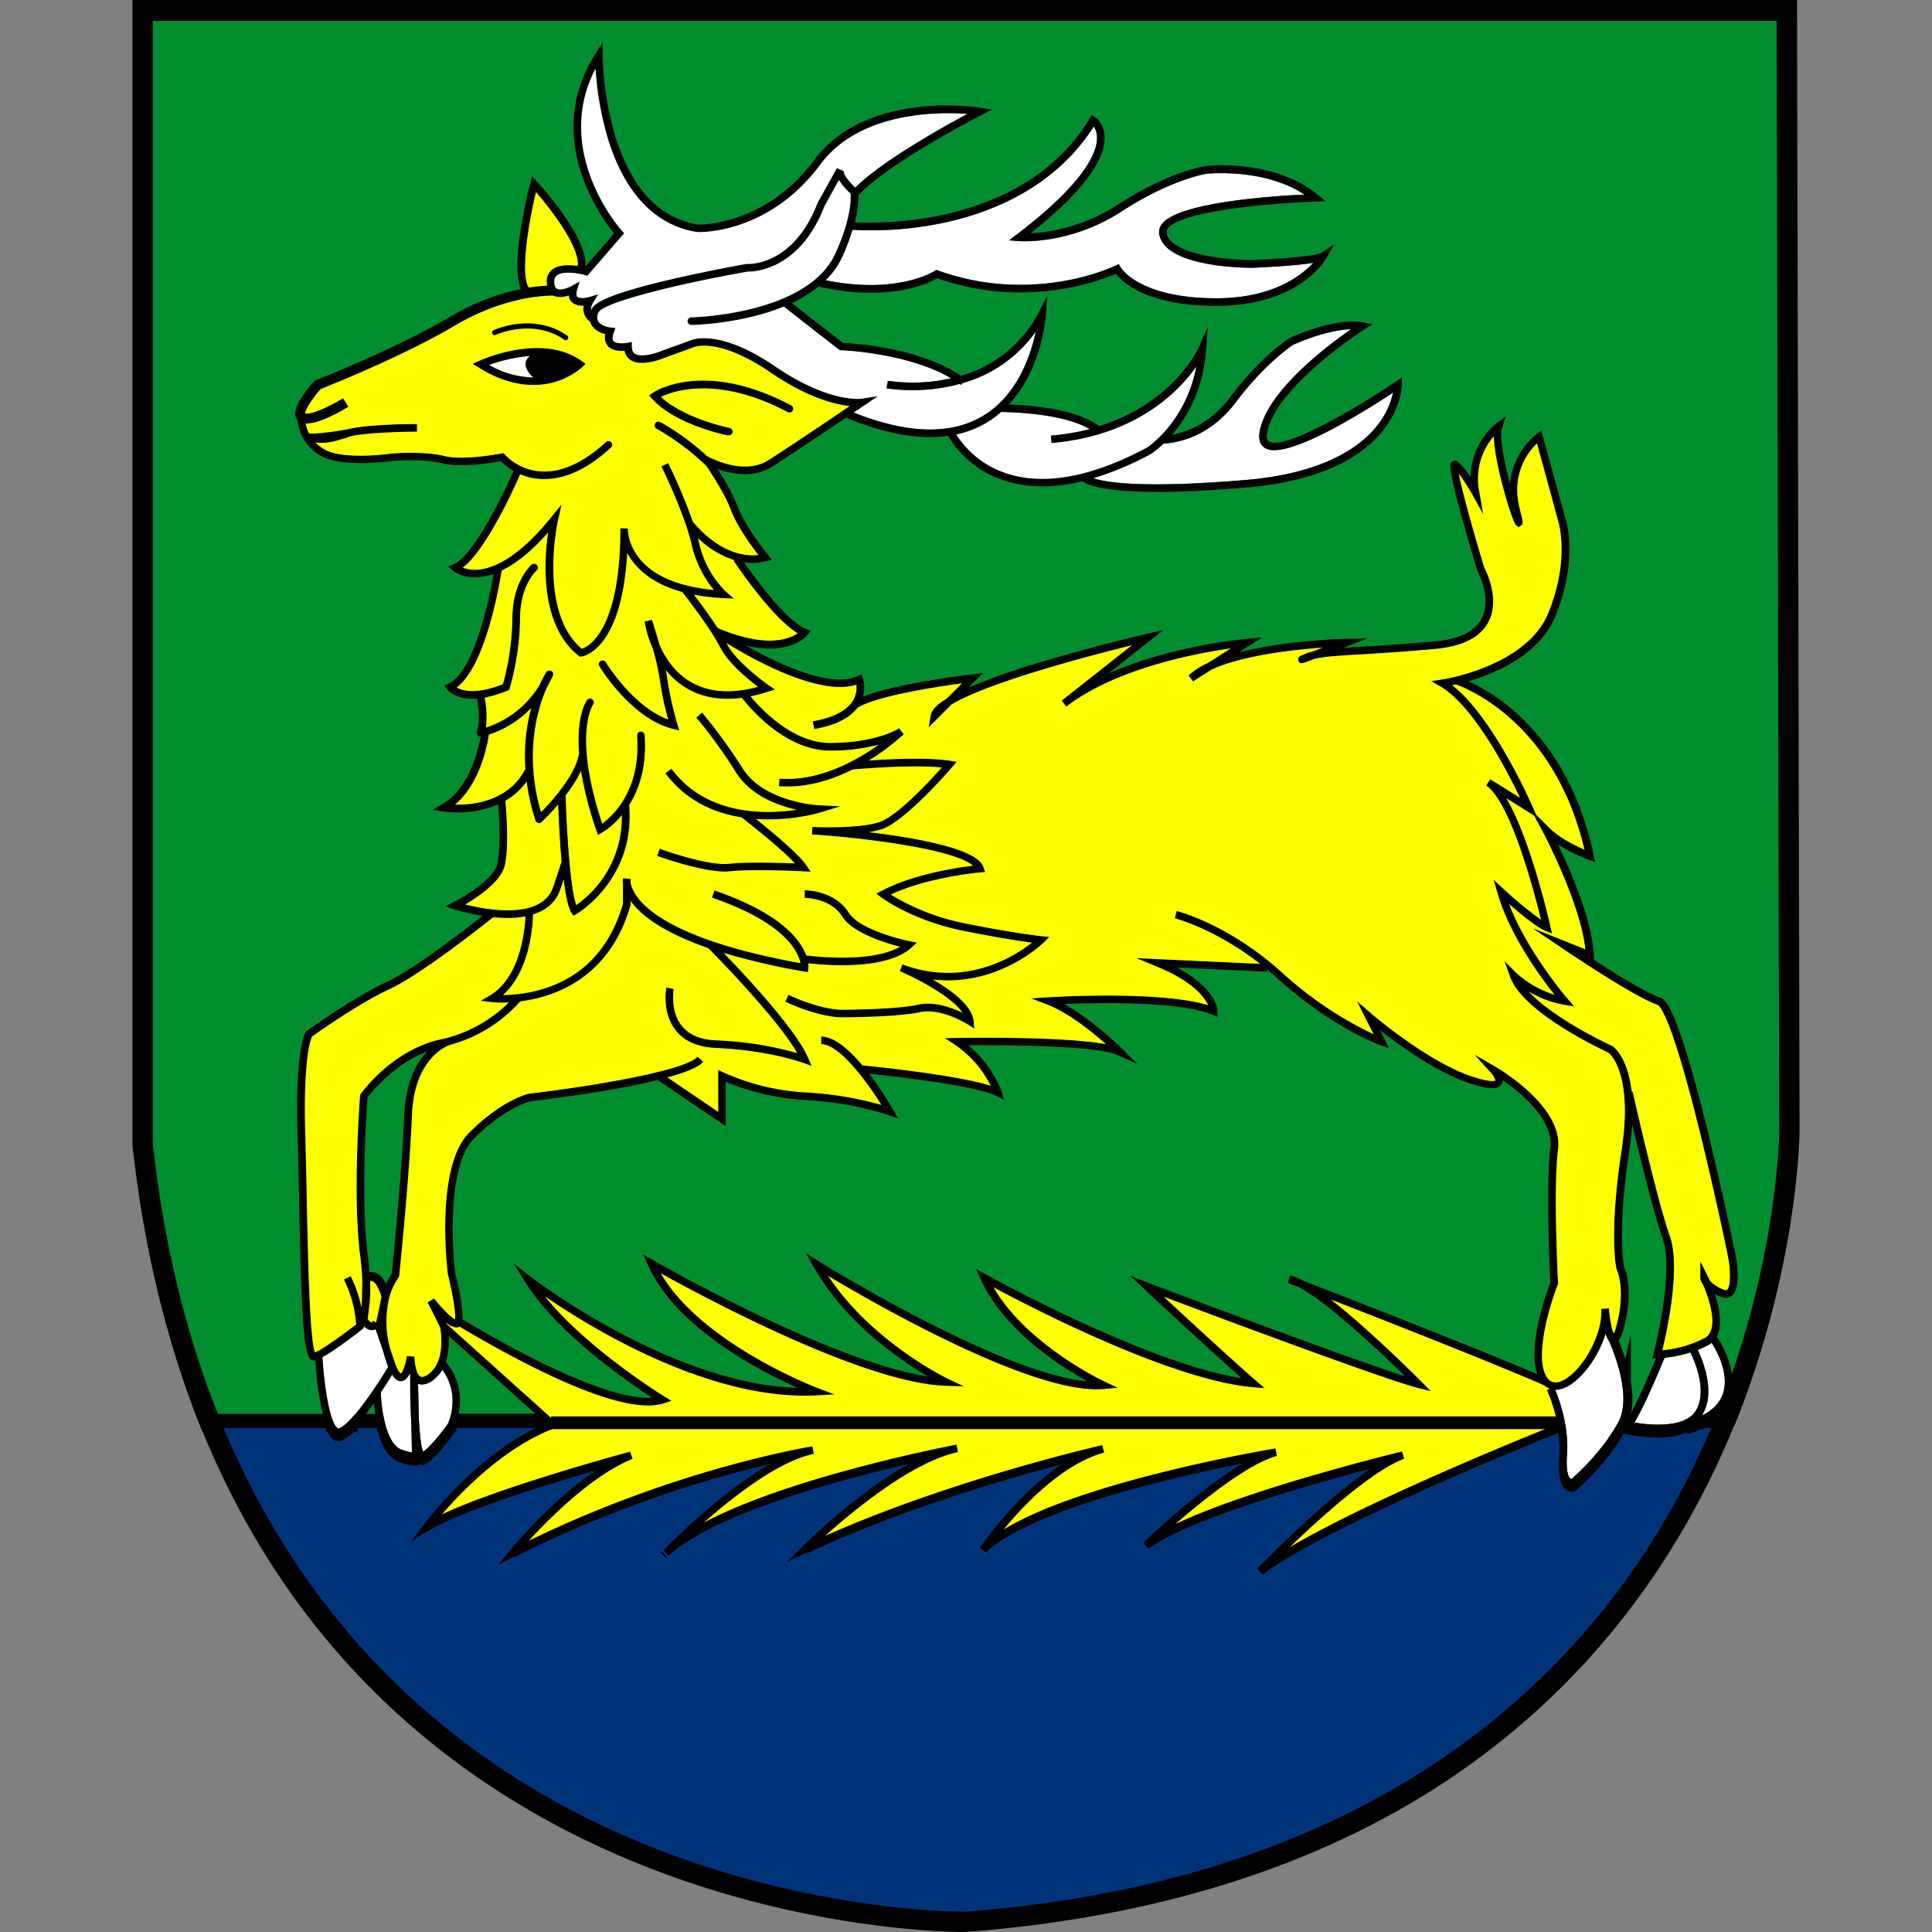 <?xml version="1.0" encoding="UTF-8" standalone="no"?>
<svg
   xmlns:dc="http://purl.org/dc/elements/1.1/"
   xmlns:cc="http://creativecommons.org/ns#"
   xmlns:rdf="http://www.w3.org/1999/02/22-rdf-syntax-ns#"
   xmlns:svg="http://www.w3.org/2000/svg"
   xmlns="http://www.w3.org/2000/svg"
   version="1.1"
   viewBox="0 0 1000 1000"
   data-name="Layer 1"
   id="Layer_1">
  <rect x="0" y="0" width="1000" height="1000" fill="#808080" stroke="none"/>
  <defs
     id="defs10847">
    <style
       id="style10845">.cls-1{fill:#008d2f;stroke:#000;stroke-miterlimit:10;stroke-width:7px;}.cls-2{fill:#00347a;}.cls-3{fill:#ff0;}.cls-4{fill:#fff;}.cls-5{fill:none;}</style>
  </defs>
  <g
     transform="translate(68.557)"
     id="g11111">
    <path
       class="cls-1"
       d="M 856.309,6.235 H 5.261 V 593.931 C 11.207,648.479 23.137,695.662 39.33,736.438 h 60.744 c 1.144,2.881 2.499,5.077 4.117,6.09 a 4.801,4.801 0 0 0 2.512,0.737 4.906,4.906 0 0 0 1.934,-0.408 26.636,26.636 0 0 0 7.892,-6.419 h 10.089 c 1.802,7.642 5.183,15.521 11.562,17.652 a 28.162,28.162 0 0 0 7.892,1.855 3.262,3.262 0 0 0 2.473,-0.829 h 0.092 a 2.854,2.854 0 0 0 2.841,0.118 c 5.551,-2.775 14.232,-15.022 15.206,-16.416 l 0.171,-0.289 c 0,0 0.368,-0.816 0.816,-2.157 h 48.971 l 1.039,0.934 c -35.673,13.43 -64.453,51.747 -65.335,52.944 18.639,-12.272 80.054,-30.004 105.756,-37.094 -29.214,11.733 -61.125,50.484 -61.125,50.484 79.199,-40.421 150.847,-52.47 155.214,-53.181 -28.123,5.88 -67.729,44.723 -76.068,53.233 31.569,-30.648 142.139,-52.483 150.729,-54.141 -32.884,6.814 -78.633,52.155 -78.633,52.155 67.492,-32.056 151.465,-51.3 154.07,-51.892 -32.385,8.958 -61.086,50.971 -61.967,52.286 29.162,-30.043 151.518,-50.537 151.518,-50.537 -23.335,6.366 -65.953,47.051 -67.281,48.327 26.439,-20.901 133.037,-46.709 133.037,-46.709 -24.637,8.945 -72.346,58.574 -73.898,60.126 C 616.753,787.186 737.925,739.109 737.925,739.109 a 58.929,58.929 0 0 1 0.684,13.614 c -0.645,8.471 0.46,13.627 3.367,15.784 a 4.88,4.88 0 0 0 2.946,0.987 4.63,4.63 0 0 0 1.657,-0.289 l 0.289,-0.118 0.237,-0.197 c 0.645,-0.526 15.442,-12.97 24.782,-29.596 l 1.802,0.408 a 77.383,77.383 0 0 0 15.784,1.71 39.461,39.461 0 0 0 15.166,-2.631 l 0.237,0.855 a 48.669,48.669 0 0 0 8.826,-3.223 h 11.115 a 466.537,466.537 0 0 0 30.622,-119.226 287.554,287.554 0 0 0 2.184,-30.043 z M 122.54,676.339 a 70.82,70.82 0 0 0 0.421,-13.154 1.421,1.421 0 0 1 1.158,-0.132 c 1.973,0.671 3.946,5.104 4.827,8.326 -0.329,1.315 -0.618,2.631 -0.855,4.117 l -1.934,8.984 -1.644,-0.829 c -0.408,0.816 -0.697,0.947 -0.697,0.947 -0.368,0 -1.315,-0.829 -2.065,-1.868 z m 646.375,60.099 c -0.25,0.474 -0.513,0.934 -0.776,1.394 l -0.816,1.381 -0.829,1.315 -0.908,1.434 c -0.513,0.776 -1.039,1.552 -1.565,2.315 l -0.145,0.197 -0.908,1.315 c -0.566,0.776 -1.131,1.539 -1.71,2.289 l -1.052,1.315 -1.736,2.17 -0.118,0.132 c -0.618,0.737 -1.223,1.46 -1.828,2.144 -0.605,0.684 -1.131,1.315 -1.697,1.907 -0.908,1 -1.789,1.947 -2.631,2.815 l -1.526,1.552 -0.737,0.737 c -2.433,2.407 -4.275,4.038 -5.025,4.683 a 1.118,1.118 0 0 1 -0.671,-0.25 c -0.592,-0.474 -2.447,-2.749 -1.71,-12.233 a 56.035,56.035 0 0 0 0.118,-6.116 c 0,-0.684 -0.066,-1.315 -0.105,-2.039 -0.079,-1.315 -0.197,-2.565 -0.368,-3.815 -0.105,-0.921 -0.237,-1.828 -0.381,-2.723 0,-0.276 -0.092,-0.552 -0.132,-0.829 -0.04,-0.276 -0.132,-0.723 -0.21,-1.079 -0.132,-0.737 -0.289,-1.46 -0.434,-2.17 -0.145,-0.71 -0.303,-1.407 -0.474,-2.091 -0.118,-0.474 -0.237,-0.934 -0.342,-1.394 -0.105,-0.46 -0.224,-0.829 -0.329,-1.223 -0.237,-0.842 -0.474,-1.644 -0.697,-2.42 -0.224,-0.776 -0.474,-1.513 -0.697,-2.197 l -0.276,-0.816 -0.408,-1.144 q -0.158,-0.46 -0.316,-0.868 c -0.408,-1.118 -0.776,-2.052 -1.065,-2.749 h 0.197 a 10.918,10.918 0 0 0 3.157,-0.487 l 0.684,-0.21 c 8.405,-2.946 18.086,-15.298 22.033,-28.333 a 10.944,10.944 0 0 0 1.907,3.946 c 1.013,2.355 2.315,5.59 3.538,9.3 l 0.197,0.618 c 2.631,7.971 4.709,17.968 3.012,26.215 0,0.263 -0.105,0.526 -0.171,0.789 a 20.296,20.296 0 0 1 -1.881,5.012 z"
       id="path10851"
       style="fill:#008d2f;stroke:#000000;stroke-width:9.208px;stroke-miterlimit:10" />
    <path
       class="cls-2"
       d="m 813.69,739.069 a 48.669,48.669 0 0 1 -8.826,3.223 l -0.237,-0.855 a 39.461,39.461 0 0 1 -15.166,2.631 77.383,77.383 0 0 1 -15.784,-1.71 l -1.802,-0.408 c -9.339,16.626 -24.137,29.07 -24.782,29.596 l -0.237,0.197 -0.289,0.118 a 4.63,4.63 0 0 1 -1.657,0.289 4.88,4.88 0 0 1 -2.946,-0.987 c -2.907,-2.131 -3.946,-7.287 -3.367,-15.784 a 58.929,58.929 0 0 0 -0.684,-13.614 c 0,0 -121.159,48.051 -154.214,74.253 1.486,-1.552 49.261,-51.181 73.898,-60.126 0,0 -106.545,25.808 -133.037,46.709 1.315,-1.315 43.947,-41.96 67.281,-48.327 0,0 -122.33,20.467 -151.478,50.576 0.881,-1.315 29.583,-43.328 61.967,-52.286 -2.631,0.592 -86.578,19.836 -154.07,51.892 0,0 46.038,-45.643 78.922,-52.22 -5.393,1.026 -119.002,23.072 -151.058,54.207 8.339,-8.458 47.945,-47.353 76.068,-53.233 -4.407,0.71 -76.055,12.759 -155.214,53.181 0,0 31.911,-38.751 61.125,-50.484 -25.702,7.09 -87.117,24.821 -105.756,37.094 0.881,-1.197 29.662,-39.461 65.335,-52.944 l -1.039,-0.934 h -48.958 c -0.447,1.315 -0.802,2.118 -0.816,2.157 l -0.171,0.289 c -0.973,1.394 -9.655,13.64 -15.206,16.416 a 2.854,2.854 0 0 1 -2.841,-0.118 h -0.092 a 3.262,3.262 0 0 1 -2.473,0.829 28.162,28.162 0 0 1 -7.892,-1.855 c -6.38,-2.131 -9.76,-10.01 -11.562,-17.652 h -10.089 a 26.636,26.636 0 0 1 -7.892,6.419 4.906,4.906 0 0 1 -1.934,0.408 4.801,4.801 0 0 1 -2.512,-0.737 c -1.618,-1.013 -2.973,-3.21 -4.117,-6.09 H 39.33 l 0.395,1 q 5.709,14.272 12.088,27.518 C 165.737,1004.393 431.443,999.671 431.443,999.671 655.333,982.571 761.602,870.304 812.046,767.587 c 4.722,-9.615 8.958,-19.152 12.759,-28.517 z m -538.777,68.623 c 0.171,-0.184 0.342,-0.368 0.513,-0.526 z"
       id="path10853"
       style="fill:#00347a;stroke-width:1.315" />
    <path
       class="cls-3"
       d="m 274.913,805.062 c 0.171,-0.184 0.342,-0.368 0.513,-0.526 z"
       id="path10855"
       style="fill:#ffff00;stroke-width:1.315" />
    <path
       d="m 276.229,806.456 -2.841,-2.736 1.447,1.315 -1.434,-1.315 c 0.197,-0.224 0.408,-0.434 0.605,-0.618 l 2.775,2.789 c -0.171,0.237 -0.355,0.421 -0.552,0.566 z"
       id="path10857"
       style="stroke-width:1.315" />
    <path
       class="cls-3"
       d="m 598.824,662.12 a 20.809,20.809 0 0 1 5.853,2.262 z"
       id="path10859"
       style="fill:#ffff00;stroke-width:1.315" />
    <path
       d="m 603.967,666.276 -5.853,-2.262 1.039,-3.788 a 22.269,22.269 0 0 1 6.445,2.46 z"
       id="path10861"
       style="stroke-width:1.315" />
    <path
       class="cls-3"
       d="m 741.792,738.412 c -2.236,0.526 -3.946,0.763 -3.946,0.763 0,0 -121.093,48.011 -154.149,74.213 1.486,-1.552 49.261,-51.181 73.898,-60.126 0,0 -106.545,25.808 -133.037,46.709 1.315,-1.315 43.947,-41.96 67.281,-48.327 0,0 -122.33,20.467 -151.478,50.576 0.881,-1.315 29.583,-43.328 61.967,-52.286 -2.631,0.592 -86.578,19.836 -154.07,51.892 0,0 45.762,-45.341 78.633,-52.155 -8.589,1.657 -119.173,23.493 -150.729,54.141 8.339,-8.458 47.945,-47.353 76.068,-53.233 -4.407,0.71 -76.055,12.759 -155.214,53.181 0,0 31.911,-38.751 61.125,-50.484 -25.702,7.09 -87.117,24.821 -105.756,37.094 0.881,-1.197 29.662,-39.461 65.335,-52.944 l -1.039,-0.934 -53.167,-47.788 v 0 l -6.248,-5.604 v 0 l -21.151,-19.007 -2.197,-1.973 2.407,1.592 c 3.078,2.052 8.931,5.88 16.587,10.681 3.946,2.473 8.405,5.261 13.154,8.09 v 0 l 0.908,0.552 3.473,2.065 c 34.358,20.362 83.447,45.92 103.915,39.461 0,0 -49.826,-30.477 -69.412,-62.138 1.184,0.921 79.804,61.494 149.019,57.876 0,0 -66.966,-25.308 -85.184,-66.15 1.605,0.921 104.007,59.665 152.281,61.191 0,0 -44.604,-21.256 -66.782,-60.797 1.592,0.987 106.545,66.216 148.335,62.493 0,0 -45.933,-21.256 -61.559,-55.522 1.394,0.776 90.906,50.418 139.167,54.562 0,0 -18.323,-15.863 -54.983,-50.221 1.828,0.697 119.62,45.288 140.482,50.616 0,0 -41.158,-41.54 -60.981,-51.984 20.309,7.892 88.327,34.292 123.527,49.353 3.644,1.552 6.945,2.986 9.8,4.275 l 1.749,0.816 a 10.918,10.918 0 0 1 -3.157,0.487 h -0.184 c 0.289,0.697 0.658,1.631 1.065,2.749 q 0.158,0.421 0.316,0.868 l 0.408,1.144 0.276,0.816 c 0.224,0.684 0.46,1.421 0.697,2.197 0.237,0.776 0.46,1.578 0.697,2.42 0.105,0.395 0.21,0.802 0.329,1.223 0.118,0.421 0.224,0.921 0.342,1.394 q 0.25,1.026 0.474,2.091 c 0.145,0.71 0.303,1.434 0.434,2.17 0.079,0.355 0.145,0.723 0.21,1.079 0.066,0.355 0.026,0.5 0.066,0.842 z"
       id="path10863"
       style="fill:#ffff00;stroke-width:1.315" />
    <path
       d="m 584.921,814.887 -2.631,-2.92 c 1.657,-1.736 34.594,-35.989 60.139,-52.852 -30.556,8.05 -96.89,26.742 -116.634,42.355 l -2.631,-2.973 c 1.46,-1.407 29.701,-28.412 53.075,-42 -33.989,6.682 -112.372,24.19 -134.484,47.038 l -3.065,-2.473 c 0.237,-0.342 19.31,-28.504 44.131,-44.315 -29.28,7.669 -85.578,23.953 -133.721,46.801 l -10.457,4.972 8.221,-8.155 c 1.486,-1.46 29.188,-28.728 57.021,-43.789 -36.081,8.326 -103.309,26.229 -126.342,48.669 l -2.789,-2.802 c 6.103,-6.195 32.095,-31.832 56.916,-45.643 a 599.692,599.692 0 0 0 -133.8,48.695 l -8.458,4.275 6.024,-7.313 c 1.079,-1.315 22.217,-26.807 45.959,-42.473 -29.372,8.484 -72.924,22.072 -87.985,31.977 l -9.208,6.077 6.577,-8.892 c 0.289,-0.381 28.083,-37.725 63.243,-52.431 l -81.487,-73.279 2.341,-3.157 0.566,0.368 1.894,1.315 c 2.118,1.407 7.892,5.261 16.561,10.655 4.222,2.631 8.484,5.261 12.693,7.787 v 0 l 0.5,0.316 0.513,0.316 3.801,2.262 c 46.117,27.333 80.238,41.329 97.535,40.145 -12.614,-8.195 -49.327,-33.476 -65.769,-60.06 l -5.761,-9.326 8.655,6.735 c 0.75,0.579 72.267,55.588 138.206,57.574 -19.047,-8.471 -62.875,-30.938 -77.383,-63.467 l -2.46,-5.525 5.261,3.012 c 3.946,2.276 92.076,52.536 141.942,60.021 -14.219,-8.366 -42.815,-27.833 -59.192,-56.956 l -3.736,-6.669 6.498,4.025 c 4.091,2.552 94.536,58.35 139.061,62.151 -13.811,-7.603 -43.039,-26.176 -55.127,-52.615 l -2.433,-5.485 5.261,2.92 c 0.868,0.474 83.355,46.117 132.129,53.562 -7.669,-6.8 -24.505,-21.927 -50.26,-46.038 l -7.313,-6.853 9.365,3.578 c 1.079,0.408 99.811,37.791 132.853,48.327 -11.838,-11.615 -39.882,-38.146 -54.917,-46.038 l 1.631,-3.591 c 14.206,5.498 86.946,33.7 123.645,49.379 3.946,1.697 7.195,3.091 9.839,4.288 l 1.802,0.842 4.525,2.21 -4.827,1.46 c -0.368,0.105 -0.75,0.21 -1.131,0.289 0,0.118 0.092,0.25 0.145,0.381 0.053,0.132 0.21,0.566 0.329,0.894 l 0.684,1.973 q 0.355,1.065 0.71,2.249 l 0.776,2.631 c 0.079,0.329 0.171,0.671 0.263,1.013 0.092,0.342 0.197,0.789 0.289,1.144 l 0.079,0.316 c 0.171,0.71 0.342,1.434 0.487,2.17 l 0.105,0.539 c 0.118,0.552 0.237,1.105 0.342,1.684 0,0.25 0.118,0.592 0.184,0.934 l 0.158,1.039 0.263,1.789 -1.763,0.408 c -1.815,0.434 -3.262,0.671 -3.815,0.763 -5.814,2.17 -121.804,48.59 -153.623,73.766 z m 72.214,-63.598 1.131,3.775 c -16.1,5.853 -42.802,29.938 -59.1,45.657 44.723,-26.307 133.695,-61.731 138.009,-63.441 l 0.447,-0.118 c 0,0 0.75,-0.118 1.894,-0.342 -0.105,-0.592 -0.21,-1.105 -0.316,-1.605 l -0.118,-0.552 c -0.145,-0.684 -0.289,-1.315 -0.447,-2.013 l -0.079,-0.303 c -0.105,-0.381 -0.197,-0.75 -0.276,-1.131 -0.079,-0.381 -0.184,-0.631 -0.276,-0.987 l -0.723,-2.552 c -0.224,-0.723 -0.46,-1.447 -0.684,-2.118 l -0.658,-1.92 -0.303,-0.829 c -0.408,-1.105 -0.763,-2.013 -1.052,-2.631 l -0.723,-1.749 -6.458,-2.828 c -28.741,-12.299 -79.751,-32.332 -107.19,-43.013 20.309,15.784 45.486,41.092 46.827,42.434 l 5.012,5.064 -6.906,-1.763 c -17.547,-4.472 -102.796,-36.396 -131.366,-47.156 31.411,29.28 47.472,43.21 47.643,43.407 l 4.591,3.946 -6.051,-0.526 C 537.988,714.393 466.392,677.404 445.662,666.276 c 17.284,29.938 57.271,48.735 57.692,48.932 l 6.695,3.104 -7.353,0.645 c -36.068,3.21 -118.055,-43.881 -142.6,-58.56 22.611,34.2 61.31,52.931 61.731,53.128 l 8.484,4.038 -9.405,-0.289 c -42.197,-1.315 -124.829,-45.657 -147.467,-58.232 21.046,36.304 80.501,59.192 81.132,59.376 l 8.8,3.328 -9.392,0.487 c -1.999,0.105 -4.025,0.158 -6.038,0.158 -53.825,0 -111.951,-35.949 -134.55,-51.471 21.967,27.281 61.467,51.615 61.901,51.892 l 3.696,2.262 -4.13,1.315 c -20.783,6.577 -68.82,-17.955 -105.454,-39.672 l -3.775,-2.236 -0.46,-0.276 -0.145,-0.079 c -3.815,-2.302 -7.682,-4.656 -11.523,-7.05 l 67.913,61.047 -3.039,1.144 c -25.689,9.681 -47.814,32.529 -58.166,44.565 24.834,-11.838 74.911,-26.307 97.338,-32.463 l 1.315,3.736 c -20.612,8.274 -42.894,30.596 -53.707,42.381 76.292,-37.199 143.836,-48.379 146.783,-48.853 l 0.723,3.88 c -17.915,3.736 -40.777,21.401 -56.85,35.515 43.513,-22.953 120.541,-38.33 130.735,-40.29 l 0.763,3.867 c -23.348,4.841 -53.838,29.991 -68.715,43.315 65.203,-28.938 139.995,-46.156 143.376,-46.906 l 0.96,3.828 c -21.296,5.88 -41.066,26.544 -52.01,39.843 40.908,-25.071 136.181,-41.237 140.666,-41.987 l 0.842,3.854 c -14.745,4.025 -37.83,22.493 -52.536,35.265 38.58,-18.363 113.517,-36.62 117.239,-37.528 z"
       id="path10865"
       style="stroke-width:1.315" />
    <path
       class="cls-4"
       d="m 823.161,721.522 c -1.631,4.67 -5.261,8.432 -10.891,11.22 0.132,-0.184 0.237,-0.368 0.355,-0.552 6.945,-11.588 0.289,-27.768 -2.46,-33.45 a 47.998,47.998 0 0 0 5.669,-2.631 10.036,10.036 0 0 0 1.552,-1.052 c 2.881,4.578 9.273,16.442 5.774,26.465 z"
       id="path10867"
       style="fill:#ffffff;stroke-width:1.315" />
    <path
       d="m 826.884,722.824 c -2.026,5.788 -6.445,10.352 -13.154,13.614 a 48.669,48.669 0 0 1 -8.826,3.223 l -0.237,-0.855 -0.631,-2.368 -0.158,-0.592 a 43.631,43.631 0 0 0 8.432,-3.104 c 5.603,-2.789 9.208,-6.577 10.891,-11.22 3.499,-10.023 -2.894,-21.888 -5.774,-26.505 -0.763,-1.21 -1.315,-1.934 -1.315,-1.96 l 3.17,-2.341 c 0,0.092 0.355,0.487 0.776,1.118 2.697,4.064 11.26,18.336 6.827,30.99 z"
       id="path10869"
       style="stroke-width:1.315" />
    <rect
       x="216.642"
       y="733.15"
       width="597.048"
       height="6.577"
       id="rect10871"
       style="stroke-width:1.315" />
    <rect
       x="126.592"
       y="731.835"
       width="41.092"
       height="9.208"
       id="rect10873"
       style="stroke-width:1.315" />
    <rect
       x="100.074"
       y="731.835"
       width="16.429"
       height="9.208"
       id="rect10875"
       style="stroke-width:1.315" />
    <path
       d="m 560.205,488.754 v -0.066 l -0.566,0.566 0.132,-0.066 0.592,-0.289 z"
       id="path10877"
       style="stroke-width:1.315" />
    <path
       class="cls-5"
       d="m 771.756,702.502 c -1.315,0.316 -2.631,0.684 -3.841,1.026 l 0.197,0.618 c 1.315,-0.381 2.631,-0.723 3.841,-1.026 3.499,-0.868 6.261,-1.315 6.748,-0.881 v 24.611 l -0.881,0.474 c -0.618,0.316 -1.434,0.737 -2.433,1.21 -1,0.474 -2.631,1.21 -4.262,1.828 0,0.263 -0.105,0.526 -0.171,0.789 1.486,-0.566 2.828,-1.144 3.946,-1.684 l 0.342,-0.158 v 0 l 0.316,-0.145 v 0 l 1.447,-0.697 0.21,-0.105 v 0 l 0.276,-0.158 0.447,-0.237 c 0.842,-0.434 1.315,-0.71 1.315,-0.71 v -24.992 c 0.105,-1.315 -3.657,-0.684 -7.498,0.237 z"
       id="path10879"
       style="fill:none;stroke-width:1.315" />
    <path
       class="cls-5"
       d="m 793.67,702.791 -0.645,0.079 v 0 c -1.197,2.933 -4.551,10.97 -8.168,18.849 l 0.579,-11.023 0.513,-9.773 a 11.26,11.26 0 0 1 1.657,-1.407 c 3.42,-2.381 5.051,0.197 5.761,2.184 a 1.315,1.315 0 0 1 0.066,0.21 v 0 a 6.024,6.024 0 0 1 0.237,0.881 z"
       id="path10881"
       style="fill:none;stroke-width:1.315" />
    <path
       d="m 218.497,147.809 -0.289,5.261 h -0.197 c -2.341,-0.066 -24.505,-0.21 -50.931,15.416 -26.899,15.903 -64.374,30.819 -69.518,32.884 -4.433,4.972 -8.103,10.72 -8.063,12.601 2.631,0.855 12.312,-3.367 19.612,-7.892 l 2.762,4.472 c -3.657,2.249 -14.693,8.668 -21.664,8.668 a 2.854,2.854 0 0 1 -0.474,0 6.577,6.577 0 0 1 -2.775,-0.631 4.42,4.42 0 0 1 -1.46,-1.065 4.656,4.656 0 0 1 -1.171,-2.355 c -1.013,-5.459 7.182,-14.982 9.721,-17.784 l 0.421,-0.447 0.579,-0.237 c 0.408,-0.145 40.908,-15.903 69.32,-32.687 a 118.805,118.805 0 0 1 36.659,-14.39 v 0 c 1.434,-0.289 2.789,-0.526 4.065,-0.737 a 80.646,80.646 0 0 1 9.431,-0.987 39.198,39.198 0 0 1 3.972,-0.092 z"
       id="path10883"
       style="stroke-width:1.315" />
    <path
       d="m 147.322,219.496 v 3.946 c -16.034,0 -36.83,3.288 -40.777,4.604 l 1.236,-4.025 c 4.196,-4.196 31.319,-4.525 39.54,-4.525 z"
       id="path10885"
       style="stroke-width:1.315" />
    <path
       d="m 248.08,228.678 a 1.973,1.973 0 0 0 -2.789,-0.105 c -11.759,10.852 -23.124,16.034 -33.739,15.39 a 28.346,28.346 0 0 1 -18.652,-8.642 l -0.75,-0.894 -1.144,0.237 c -0.197,0 -19.415,3.828 -29.399,1.315 -10.707,-2.631 -26.307,-1.421 -27.07,-1.315 -0.263,0 -25.702,3.762 -35.515,-2.355 a 19.888,19.888 0 0 1 -9.3,-13.154 12.443,12.443 0 0 1 -0.289,-2.328 1.973,1.973 0 0 0 -3.946,0 c 0,0 0,0.263 0,0.605 a 23.677,23.677 0 0 0 11.431,18.165 c 11.01,6.879 37.054,3.078 38.027,2.92 0.158,0 15.587,-1.25 25.676,1.315 9.497,2.368 25.663,-0.303 30.03,-1.092 a 32.463,32.463 0 0 0 10.102,6.708 31.832,31.832 0 0 0 10.431,2.447 c 0.697,0 1.394,0.066 2.091,0.066 11.154,0 22.795,-5.538 34.66,-16.495 a 1.973,1.973 0 0 0 0.145,-2.789 z"
       id="path10887"
       style="stroke-width:1.315" />
    <path
       d="m 311.402,309.876 -5.669,-0.276 a 106.769,106.769 0 0 1 -15.035,-1.749 c -2.144,-0.421 -4.183,-0.894 -6.09,-1.407 -16.587,-4.551 -24.584,-12.97 -28.452,-20.165 -2.907,50.497 -22.835,53.457 -23.742,53.562 l -0.816,0.092 -0.645,-0.5 c -20.046,-15.784 -17.929,-48.971 -15.784,-63.743 q -12.483,14.101 -24.006,19.639 a 42.605,42.605 0 0 1 -4.275,1.763 31.148,31.148 0 0 1 -7.287,1.592 c -8.8,0.816 -13.588,-3.196 -13.798,-3.367 l -2.473,-2.118 3.025,-1.21 c 9.747,-3.946 24.992,-34.713 30.938,-48.287 0.263,-0.592 0.5,-1.144 0.723,-1.671 l 3.63,1.552 c -0.171,0.395 -0.434,1.026 -0.816,1.868 -3.854,8.681 -17.994,39.369 -29.833,48.366 a 18.073,18.073 0 0 0 8.379,0.973 c 7.708,-0.776 20.454,-6.116 37.422,-27.149 l 5.34,-6.577 -1.881,8.287 c -0.105,0.474 -10.378,47.353 12.365,66.466 3.617,-1.25 19.888,-9.813 19.915,-62.191 v -0.184 l 3.946,0.079 v 0.566 c 0.092,3.486 1.934,21.467 29.53,28.728 l 0.421,0.118 a 92.076,92.076 0 0 0 14.469,2.407 57.416,57.416 0 0 1 -11.51,-23.545 c -0.75,-3.275 -1.815,-6.814 -3.025,-10.391 a 282.805,282.805 0 0 0 -12.601,-29.951 l 3.525,-1.763 a 278.557,278.557 0 0 1 12.733,30.254 v 0 c 1,2.946 1.907,5.88 2.631,8.708 0.21,0.776 0.395,1.539 0.566,2.289 a 51.168,51.168 0 0 0 13.851,25.268 z"
       id="path10889"
       style="stroke-width:1.315" />
    <path
       d="m 331.053,289.751 -3.078,0.723 a 31.661,31.661 0 0 1 -7.221,0.842 32.148,32.148 0 0 1 -4.249,-0.289 33.608,33.608 0 0 1 -4.814,-1.026 47.866,47.866 0 0 1 -18.981,-11.417 52.773,52.773 0 0 1 -6.011,-6.643 1.92,1.92 0 0 1 -0.289,-0.566 1.973,1.973 0 0 1 3.459,-1.776 l 0.197,0.263 v 0 c 1.894,2.394 15.863,19.336 33.871,17.31 -3.63,-4.722 -11.01,-14.837 -14.035,-22.927 -3.604,-9.602 -11.838,-21.651 -12.825,-23.098 -0.276,-0.263 -0.973,-0.934 -2.052,-1.934 l -0.132,-0.118 a 128.354,128.354 0 0 0 -23.558,-17.218 1.978,1.978 0 1 1 1.894,-3.473 130.709,130.709 0 0 1 24.203,17.652 c 1.526,1.394 2.433,2.302 2.552,2.42 l 0.224,0.263 c 0.132,0.171 1.197,1.71 2.71,4.078 v 0 a 117.844,117.844 0 0 1 10.655,20.033 c 3.788,10.102 15.35,24.295 15.469,24.44 z"
       id="path10891"
       style="stroke-width:1.315" />
    <path
       d="m 341.774,212.525 a 1.986,1.986 0 0 1 -2.631,0.829 c -35.804,-18.955 -58.745,-11.102 -65.558,-7.892 11.957,11.207 35.055,15.942 35.291,15.995 a 1.982,1.982 0 0 1 -0.381,3.946 1.881,1.881 0 0 1 -0.381,0 c -1.105,-0.224 -27.097,-5.538 -39.224,-19.033 l -1.513,-1.671 1.855,-1.315 c 1.065,-0.723 26.505,-17.494 71.754,6.458 a 1.986,1.986 0 0 1 0.789,2.683 z"
       id="path10893"
       style="stroke-width:1.315" />
    <path
       class="cls-4"
       d="m 180.206,188.585 c 0,0 31.569,-14.469 51.3,0 0,0 -19.731,19.731 -51.3,0 z"
       id="path10895"
       style="fill:#ffffff;stroke-width:1.315" />
    <path
       d="m 232.677,186.994 c -20.441,-14.982 -51.957,-0.816 -53.286,-0.197 l -3.341,1.526 3.117,1.934 c 10.786,6.748 20.323,9.01 28.241,9.01 a 38.343,38.343 0 0 0 25.492,-9.287 l 1.631,-1.631 z m -47.998,1.934 a 79.199,79.199 0 0 1 21.046,-4.656 c 7.55,-0.513 15.679,0.381 22.519,4.485 a 35.186,35.186 0 0 1 -20.822,6.577 47.261,47.261 0 0 1 -22.743,-6.406 z"
       id="path10897"
       style="stroke-width:1.315" />
    <path
       d="m 209.657,182.166 c 0,0 -13.969,4.104 0,15.127 l 13.154,-3.157 7.366,-4.407 v -2.052 l -4.354,-2.355 -11.838,-3.17 z"
       id="path10899"
       style="stroke-width:1.315" />
    <path
       d="m 225.35,175.524 a 1.315,1.315 0 0 1 -1.828,0.329 c -16.284,-11.273 -35.331,-2.631 -35.515,-2.512 a 1.318,1.318 0 1 1 -1.105,-2.394 c 0.829,-0.381 20.612,-9.379 38.146,2.749 a 1.315,1.315 0 0 1 0.303,1.828 z"
       id="path10901"
       style="stroke-width:1.315" />
    <path
       d="m 224.271,182.337 a 7.484,7.484 0 0 1 -4.354,-1.381 c -13.088,-9.063 -29.162,-1.999 -29.32,-1.934 a 7.573,7.573 0 0 1 -6.445,-13.706 c 2.526,-1.158 24.427,-10.589 44.394,3.236 a 7.616,7.616 0 0 1 3.144,4.92 7.563,7.563 0 0 1 -7.445,8.866 z m -2.815,-3.512 z m 5.538,-8.168 h 0.079 z"
       id="path10903"
       style="stroke-width:1.315" />
    <path
       d="m 318.465,140.574 c 2.828,0.079 26.807,-0.408 39.79,-34.016 L 365.674,93.155 a 33.542,33.542 0 0 0 6.011,7.05 c 0.487,0.447 0.894,0.816 1.223,1.092 l 1.447,1.236 1.315,-1.394 v 0 c 15.377,-16.653 63.414,-41.421 63.901,-41.671 l 5.354,-2.749 -5.945,-0.947 c -2.42,-0.381 -59.376,-8.984 -86.091,27.084 -24.65,33.279 -57.955,33.411 -60.06,33.397 -48.892,-7.669 -49.484,-86.683 -49.484,-87.486 v -6.748 l -3.63,5.682 c -27.781,43.473 3.104,85.197 9.589,93.128 l -14.877,17.1 -0.316,0.355 c -0.881,-0.21 -2.144,-0.487 -3.617,-0.697 -4.064,-0.605 -9.681,-0.789 -13.154,1.789 a 7.642,7.642 0 0 0 -2.933,6.458 12.009,12.009 0 0 0 0.158,2.013 6.577,6.577 0 0 0 3.078,5.025 l 0.368,0.197 c 2.46,1.223 5.538,0.658 7.892,-0.118 a 5.393,5.393 0 0 0 1.565,3.486 7.997,7.997 0 0 0 6.195,1.776 7.984,7.984 0 0 0 0.079,3.867 8.51,8.51 0 0 0 3.21,4.499 7.577,7.577 0 0 0 0.71,1.644 c 1.657,2.854 4.933,4.183 7.169,4.775 a 6.761,6.761 0 0 0 1.197,6.051 c 2.184,2.565 6.235,2.736 8.747,2.539 a 7.235,7.235 0 0 0 3.117,4.788 c 5.722,3.775 16.613,-0.71 17.731,-1.197 l 14.469,-5.261 0.21,-0.092 c 0.118,0 12.443,-5.84 40.093,13.022 19.126,13.035 33.213,16.521 40.882,17.337 -9.852,6.669 -31.306,21.138 -42.092,28.031 -12.562,7.997 -29.727,-1.065 -31.661,-2.144 l -0.25,-0.132 a 1.973,1.973 0 0 0 -2.355,3.144 l 0.132,0.118 0.224,0.145 a 48.327,48.327 0 0 0 7.669,3.459 v 0 a 42.5,42.5 0 0 0 14.075,2.631 26.202,26.202 0 0 0 14.219,-3.946 c 9.536,-6.077 27.241,-17.981 38.146,-25.321 l 3.946,-2.631 5.354,-3.63 7.221,-4.906 -8.629,1.315 c -0.158,0 -16.653,2.289 -44.617,-16.784 -28.399,-19.362 -42.395,-14.048 -43.96,-13.351 l -14.469,5.261 c -2.631,1.118 -10.747,3.788 -14.114,1.565 -0.381,-0.25 -1.552,-1.013 -1.552,-3.696 v -2.394 l -2.355,0.46 c -1.763,0.342 -5.84,0.566 -7.129,-0.947 -0.842,-1 -0.381,-2.894 0.145,-4.314 l 0.881,-2.368 -2.499,-0.289 c -1.315,-0.158 -5.196,-1.052 -6.485,-3.288 a 4.88,4.88 0 0 1 0.184,-4.499 c 2.105,-5.077 40.869,-14.719 77.16,-21.099 z m -80.882,19.612 -0.171,0.408 a 5.959,5.959 0 0 1 1.052,-3.88 l 2.631,-4.328 -4.841,1.421 c -1.578,0.46 -4.946,0.881 -6.011,-0.171 -0.697,-0.697 -0.355,-2.381 -0.092,-3.315 l 1.315,-4.577 -4.17,2.315 c -1.684,0.934 -5.761,2.512 -7.616,1.407 -0.855,-0.5 -1.315,-1.723 -1.315,-3.63 a 3.709,3.709 0 0 1 1.407,-3.236 c 3.354,-2.539 11.602,-0.947 14.469,-0.132 l 1.21,0.342 19.073,-22.006 -1.184,-1.315 C 252.96,119.068 217.181,79.001 239.661,35.62 a 164.422,164.422 0 0 0 6.222,35.515 c 8.629,28.754 24.69,45.722 46.472,49.063 h 0.224 c 1.5,0.066 36.83,0.934 63.493,-35.002 20.204,-27.281 60.349,-27.307 75.91,-26.189 -13.009,6.985 -44.289,24.44 -57.876,38.067 -3.617,-3.42 -6.327,-7.221 -5.919,-8.484 l -3.591,-1.578 -9.865,17.758 -0.118,0.25 c -12.443,32.345 -35.239,31.674 -36.199,31.569 h -0.224 -0.224 c -0.184,0 -19.02,3.354 -38.08,7.748 -34.949,8.142 -40.974,12.746 -42.302,15.85 z"
       id="path10905"
       style="stroke-width:1.315" />
    <path
       class="cls-4"
       d="m 431.995,58.995 c -13.009,6.985 -44.289,24.44 -57.876,38.067 -3.617,-3.42 -6.327,-7.221 -5.919,-8.484 l -3.591,-1.578 -9.865,17.758 -0.118,0.25 c -12.443,32.345 -35.239,31.674 -36.199,31.569 h -0.224 -0.224 c -0.184,0 -19.02,3.354 -38.08,7.748 -34.963,8.076 -40.987,12.68 -42.316,15.784 l -0.171,0.408 a 5.959,5.959 0 0 1 1.052,-3.88 l 2.631,-4.328 -4.841,1.421 c -1.578,0.46 -4.946,0.881 -6.011,-0.171 -0.697,-0.697 -0.355,-2.381 -0.092,-3.315 l 1.315,-4.577 -4.17,2.315 c -1.684,0.934 -5.761,2.512 -7.616,1.407 -0.855,-0.5 -1.315,-1.723 -1.315,-3.63 a 3.709,3.709 0 0 1 1.407,-3.236 c 3.354,-2.539 11.602,-0.947 14.469,-0.132 l 1.21,0.342 19.073,-22.006 -1.184,-1.315 C 252.96,118.989 217.181,78.922 239.661,35.541 a 164.422,164.422 0 0 0 6.222,35.515 c 8.629,28.754 24.69,45.722 46.472,49.063 h 0.224 c 1.5,0.066 36.83,0.934 63.493,-35.002 20.217,-27.215 60.363,-27.241 75.923,-26.123 z"
       id="path10907"
       style="fill:#ffffff;stroke-width:1.315" />
    <path
       d="m 373.842,115.043 c -0.303,1.223 -0.658,2.526 -1.079,3.946 a 111.044,111.044 0 0 1 -5.261,13.903 41.013,41.013 0 0 1 -8.642,12.233 45.157,45.157 0 0 1 -3.709,3.21 67.084,67.084 0 0 1 -13.811,8.55 c -1.315,0.631 -2.723,1.223 -4.104,1.789 -21.743,8.945 -46.275,9.497 -47.88,9.523 v 0 a 1.973,1.973 0 0 1 0,-3.946 c 0.592,0 60.126,-1.315 74.516,-33.042 8.116,-17.85 8.037,-28.267 7.892,-31.003 a 4.617,4.617 0 0 0 -0.092,-0.723 2.002,2.002 0 0 1 3.946,-0.684 15.535,15.535 0 0 1 0.171,2.328 52.391,52.391 0 0 1 -1.947,13.917 z"
       id="path10909"
       style="stroke-width:1.315" />
    <path
       class="cls-4"
       d="m 611.162,136.036 c -6.051,6.577 -21.046,18.349 -50.155,18.349 -40.119,0 -49.484,-15.916 -49.563,-16.061 l -0.908,-1.684 -1.71,0.855 c -0.408,0.21 -41.921,20.454 -91.839,2.539 l -0.934,-0.329 -0.829,0.539 c -0.197,0.132 -19.323,12.404 -56.39,4.827 a 41.013,41.013 0 0 0 8.642,-12.233 111.044,111.044 0 0 0 5.261,-13.903 180.206,180.206 0 0 0 47.617,-3.749 c 24.203,-5.261 56.982,-18.06 77.186,-49.708 a 10.168,10.168 0 0 1 1.71,5.63 c 0.171,6.827 -4.972,22.361 -41.408,50.142 l -4.038,3.131 5.169,0.408 c 1.079,0.079 26.623,1.815 53.194,-15.442 25.492,-16.626 43.684,-19.415 43.802,-19.415 0.316,0 29.32,-3.183 50.642,10.773 -17.245,0.816 -64.611,4.065 -73.556,14.982 a 6.761,6.761 0 0 0 -1.618,5.498 c 2.815,16.903 43.249,17.416 48.037,17.416 v 0 c 5.985,-0.237 22.361,-1.013 31.687,-2.565 z"
       id="path10911"
       style="fill:#ffffff;stroke-width:1.315" />
    <path
       d="m 621.922,126.539 -3.946,7.103 c -0.552,1.013 -14.219,24.69 -56.969,24.69 -35.804,0 -48.55,-12.194 -51.984,-16.6 -8.142,3.538 -46.906,18.323 -92.484,2.328 -4.38,2.526 -24.795,12.536 -61.336,4.275 l -0.987,-0.224 0.894,-3.854 c 1.315,0.289 2.499,0.566 3.723,0.816 37.067,7.577 56.193,-4.696 56.39,-4.827 l 0.829,-0.539 0.934,0.329 c 49.984,17.915 91.432,-2.328 91.839,-2.539 l 1.71,-0.855 0.908,1.684 c 0.079,0.145 9.444,16.061 49.563,16.061 29.175,0 44.104,-11.773 50.155,-18.349 -9.326,1.552 -25.702,2.328 -31.661,2.565 v 0 c -4.788,0 -45.223,-0.513 -48.037,-17.429 a 6.761,6.761 0 0 1 1.618,-5.498 c 8.945,-10.918 56.311,-14.167 73.556,-14.982 -21.296,-13.956 -50.353,-10.76 -50.668,-10.76 -0.118,0 -18.31,2.802 -43.868,19.428 -26.571,17.258 -52.115,15.521 -53.194,15.442 l -5.169,-0.408 4.13,-3.131 c 36.436,-27.728 41.579,-43.315 41.408,-50.142 a 10.168,10.168 0 0 0 -1.71,-5.63 c -20.204,31.648 -52.983,44.499 -77.186,49.708 a 180.206,180.206 0 0 1 -47.617,3.749 l -1.631,-0.132 0.381,-3.946 c 0.079,0 0.894,0.079 2.328,0.158 14.048,0.75 88.064,1.881 121.685,-53.759 l 1.052,-1.736 1.697,1.105 c 0.197,0.118 4.67,3.091 4.933,10.142 0.342,8.866 -6.195,24.624 -38.33,49.984 a 92.957,92.957 0 0 0 45.065,-14.785 c 26.373,-17.1 44.723,-19.915 45.525,-20.02 1.473,-0.184 35.344,-3.841 58.087,14.89 l 4.038,3.328 -5.261,0.171 c -18.573,0.605 -68.399,4.236 -76.292,13.772 a 2.775,2.775 0 0 0 -0.776,2.341 c 1.934,11.602 32.477,14.14 44.091,14.14 15.784,-0.631 33.555,-2.157 35.739,-3.617 z"
       id="path10913"
       style="stroke-width:1.315" />
    <path
       d="m 431.324,196.228 -1.605,2.105 -0.789,1.026 -0.776,-0.579 c -1.421,-1.039 -2.907,-2.026 -4.459,-2.946 -22.23,-13.154 -56.39,-14.469 -56.772,-14.469 h -0.631 l -0.5,-0.381 c -14.232,-10.944 -25.268,-19.731 -28.504,-22.269 l -0.973,-0.776 2.473,-3.078 2.631,2.065 c 4.433,3.525 14.18,11.22 26.307,20.546 5.261,0.237 39.593,2.315 61.165,17.1 0.816,0.46 1.631,1.052 2.433,1.657 z"
       id="path10915"
       style="stroke-width:1.315" />
    <path
       class="cls-4"
       d="m 467.497,171.63 c -2.526,12.009 -9.208,32.477 -26.715,43.302 -16.639,10.313 -39.33,9.852 -67.518,-1.315 l 5.354,-3.63 7.221,-4.906 -8.629,1.315 c -0.158,0 -16.653,2.289 -44.617,-16.784 -28.399,-19.362 -42.395,-14.048 -43.96,-13.351 l -14.469,5.261 c -2.631,1.118 -10.747,3.788 -14.114,1.565 -0.381,-0.25 -1.552,-1.013 -1.552,-3.696 v -2.394 l -2.355,0.46 c -1.763,0.342 -5.84,0.566 -7.129,-0.947 -0.842,-1 -0.381,-2.894 0.145,-4.314 l 0.881,-2.368 -2.499,-0.289 c -1.315,-0.158 -5.196,-1.052 -6.485,-3.288 a 4.88,4.88 0 0 1 0.184,-4.499 c 2.197,-5.143 40.961,-14.785 77.252,-21.164 2.828,0.079 26.807,-0.408 39.79,-34.016 l 7.392,-13.417 a 33.542,33.542 0 0 0 6.011,7.05 c 0.197,2.736 0.276,13.154 -7.892,31.003 -14.39,31.674 -73.924,33.029 -74.516,33.042 a 1.973,1.973 0 0 0 0,3.946 v 0 c 1.605,0 26.136,-0.579 47.88,-9.523 3.236,2.631 14.272,11.325 28.504,22.269 l 0.5,0.381 h 0.631 c 0.381,0 34.542,1.315 56.772,14.469 a 89.445,89.445 0 0 1 -32.661,1.315 l -0.737,3.867 a 93.51,93.51 0 0 0 37.856,-2.262 l 0.776,0.579 0.789,-1.026 a 69.281,69.281 0 0 0 37.909,-26.636 z"
       id="path10917"
       style="fill:#ffffff;stroke-width:1.315" />
    <path
       d="m 473.429,153.267 -0.552,9.129 c -0.092,1.315 -1.947,28.425 -19.218,46.959 a 52.615,52.615 0 0 1 -3.946,3.867 v 0 a 48.498,48.498 0 0 1 -6.774,5.051 51.931,51.931 0 0 1 -16.442,6.577 c -1.315,0.289 -2.749,0.539 -4.157,0.737 a 65.492,65.492 0 0 1 -9.497,0.671 c -12.785,0 -27.307,-3.341 -43.407,-10.049 l -0.987,-0.408 1.539,-3.644 c 1.131,0.474 2.262,0.947 3.381,1.394 28.188,11.207 50.879,11.667 67.518,1.315 17.468,-10.826 24.19,-31.293 26.715,-43.302 a 69.281,69.281 0 0 1 -37.778,26.702 l -1.565,0.447 a 93.51,93.51 0 0 1 -37.856,2.262 l 0.737,-3.867 a 89.445,89.445 0 0 0 32.661,-1.315 c 1.697,-0.395 3.42,-0.842 5.169,-1.315 a 65.663,65.663 0 0 0 40.29,-33.108 z"
       id="path10919"
       style="stroke-width:1.315" />
    <path
       d="m 556.561,169.236 -0.816,11.602 c -1.526,21.283 -10.207,35.647 -17.626,44.21 v 0 a 58.008,58.008 0 0 1 -4.262,4.499 45.814,45.814 0 0 1 -6.643,5.419 l -0.118,0.066 a 161.502,161.502 0 0 1 -29.688,12.522 v 0 c -1.92,0.579 -3.815,1.092 -5.696,1.552 a 88.13,88.13 0 0 1 -20.809,2.618 62.507,62.507 0 0 1 -20.152,-3.17 51.471,51.471 0 0 1 -28.517,-22.94 c -0.421,-0.75 -0.645,-1.236 -0.697,-1.315 l 3.578,-1.657 a 22.164,22.164 0 0 0 1.315,2.262 48.669,48.669 0 0 0 25.689,20.007 c 19.586,6.577 44.157,2.105 73.016,-13.272 1.118,-0.75 20.033,-13.68 25.439,-41.75 -8.931,12.68 -30.938,35.673 -74.976,39.461 l -0.342,-3.946 a 121.619,121.619 0 0 0 20.086,-3.394 v 0 c 1.697,-0.447 3.341,-0.921 4.946,-1.421 38.751,-12.062 51.431,-40.369 51.576,-40.698 z"
       id="path10921"
       style="stroke-width:1.315" />
    <path
       class="cls-4"
       d="m 550.589,189.901 c -5.406,28.07 -24.321,41 -25.439,41.75 -28.859,15.377 -53.43,19.836 -73.016,13.272 a 48.669,48.669 0 0 1 -25.689,-20.007 51.931,51.931 0 0 0 16.442,-6.577 48.498,48.498 0 0 0 6.774,-5.051 v 0 c 4.841,0 31.832,0.645 45.736,8.813 a 121.619,121.619 0 0 1 -20.059,3.315 l 0.342,3.946 c 43.973,-3.828 65.979,-26.82 74.911,-39.461 z"
       id="path10923"
       style="fill:#ffffff;stroke-width:1.315" />
    <path
       d="m 502.039,221.996 -2.631,2.894 a 23.243,23.243 0 0 0 -3.946,-2.854 v 0 c -13.903,-8.168 -40.895,-8.774 -45.736,-8.813 h -0.75 v -3.946 c 0.316,0 2.052,0 4.748,0.079 10.339,0.342 34.752,2.144 46.722,11.26 0.526,0.447 1.065,0.855 1.592,1.381 z"
       id="path10925"
       style="stroke-width:1.315" />
    <path
       class="cls-4"
       d="m 652.531,203.173 a 42.21,42.21 0 0 1 -9.05,18.1 c -8.787,10.523 -27.623,23.848 -67.505,27.176 -52.615,4.38 -71.78,1.315 -78.58,-0.881 a 161.502,161.502 0 0 0 29.688,-12.522 l 0.118,-0.066 a 45.814,45.814 0 0 0 6.643,-5.419 c 4.288,-0.158 22.756,-1.986 37.291,-21.375 14.535,-19.389 28.32,-28.846 29.635,-29.701 1.526,-0.71 17.271,-7.8 30.004,-8.076 -12.325,8.55 -44.065,32.385 -47.353,53.391 -0.75,4.748 1.065,6.998 2.723,8.05 a 8.958,8.958 0 0 0 4.827,1.144 c 14.982,0 48.55,-21.204 61.56,-29.82 z"
       id="path10927"
       style="fill:#ffffff;stroke-width:1.315" />
    <path
       d="m 657.029,195.386 v 3.723 c 0,0.487 -0.118,12.036 -10.313,24.44 -9.208,11.246 -28.938,25.374 -70.425,28.82 -19.336,1.618 -34.331,2.236 -45.946,2.236 -27.07,0 -35.831,-3.381 -38.659,-5.485 a 3.946,3.946 0 0 1 -1.236,-1.315 l 3.538,-1.749 -0.079,-0.171 a 9.418,9.418 0 0 0 3.473,1.697 v 0 c 6.8,2.223 26.005,5.261 78.58,0.881 39.869,-3.328 58.718,-16.613 67.505,-27.176 a 42.21,42.21 0 0 0 9.05,-18.1 c -13.009,8.616 -46.577,29.82 -61.586,29.82 a 8.958,8.958 0 0 1 -4.827,-1.144 c -1.657,-1.052 -3.473,-3.302 -2.723,-8.05 3.315,-21.046 35.055,-44.841 47.353,-53.391 -12.733,0.276 -28.478,7.366 -30.004,8.076 -1.315,0.855 -14.969,10.142 -29.635,29.701 -14.666,19.56 -32.963,21.164 -37.251,21.362 h -0.894 l 0.079,-3.946 a 30.714,30.714 0 0 0 5.077,-0.566 v 0 c 6.893,-1.315 19.546,-5.472 29.859,-19.231 15.784,-21.046 30.175,-30.346 30.767,-30.74 l 0.224,-0.118 c 0.934,-0.434 23.111,-10.76 38.027,-8.05 l 4.946,0.908 -4.236,2.631 c -0.474,0.303 -46.656,30.069 -50.418,53.93 -0.5,3.196 0.592,3.946 0.947,4.117 7.511,4.762 44.302,-16.508 65.769,-31.043 z"
       id="path10929"
       style="stroke-width:1.315" />
    <path
       d="m 209.144,295.315 c -0.079,0.066 -8.524,7.642 -8.524,24.808 a 137.062,137.062 0 0 1 -5.354,36.094 l -0.263,0.894 -0.868,0.355 a 59.192,59.192 0 0 1 -11.838,3.617 35.949,35.949 0 0 1 -3.946,0.513 c -0.829,0.066 -1.605,0.092 -2.355,0.092 -9.458,0 -12.904,-4.617 -13.154,-4.906 l -1.315,-1.934 2.157,-1 c 12.312,-5.669 20.454,-40.158 23.256,-56.758 0.21,-1.25 0.395,-2.407 0.539,-3.433 a 1.993,1.993 0 1 1 3.946,0.566 c 0,0.145 -0.079,0.526 -0.171,1.105 -1.197,7.59 -8.379,49.59 -23.295,60.507 2.986,1.723 10.063,3.775 23.9,-1.723 a 135.615,135.615 0 0 0 4.788,-33.989 c 0,-19.099 9.497,-27.465 9.892,-27.807 a 1.995,1.995 0 1 1 2.631,2.999 z"
       id="path10931"
       style="stroke-width:1.315" />
    <path
       d="m 234.768,391.508 a 31.148,31.148 0 0 1 -2.631,7.629 70.07,70.07 0 0 1 -7.971,12.601 c -1.315,1.657 -2.565,3.223 -3.801,4.67 a 123.645,123.645 0 0 1 -8.603,9.076 1.96,1.96 0 0 1 -1.315,0.526 2.17,2.17 0 0 1 -0.5,-0.066 1.986,1.986 0 0 1 -1.381,-1.315 112.017,112.017 0 0 1 -4.564,-20.073 c -0.289,-2.223 -0.513,-4.393 -0.645,-6.498 v 0 a 95.075,95.075 0 0 1 3.012,-31.569 52.747,52.747 0 0 1 -21.967,13.759 30.03,30.03 0 0 1 -3.88,0.987 h -0.289 a 1.999,1.999 0 0 1 -1.539,-0.697 1.947,1.947 0 0 1 -0.368,-1.894 c 1.855,-5.59 0.631,-13.654 0,-17.1 -0.197,-1.013 -0.342,-1.631 -0.355,-1.657 a 1.98,1.98 0 0 1 3.841,-0.96 c 0,0.118 0.21,0.894 0.447,2.105 a 47.669,47.669 0 0 1 0.658,15.495 50.642,50.642 0 0 0 27.833,-22.19 50.695,50.695 0 0 1 3.354,-6.406 1.973,1.973 0 0 1 3.459,1.894 64.085,64.085 0 0 1 -3.065,5.932 c -4.577,10.286 -12.049,33.818 -3.065,64.545 5.169,-5.261 17.521,-18.757 19.481,-29.556 a 1.855,1.855 0 0 1 0.224,-0.605 1.973,1.973 0 0 1 3.67,1.315 z"
       id="path10933"
       style="stroke-width:1.315" />
    <path
       d="m 257.037,416.737 a 49.011,49.011 0 0 1 -3.683,5.117 39.948,39.948 0 0 1 -10.365,9.208 l -2.065,1.144 -0.763,-2.223 a 187.23,187.23 0 0 1 -7.984,-30.806 q -0.763,-4.841 -1.079,-8.945 c -1.592,-19.888 3.749,-27.386 4.091,-27.846 a 1.974,1.974 0 0 1 3.17,2.355 c -0.171,0.237 -10.523,15.574 4.722,61.546 5.511,-4.012 20.099,-17.416 18.021,-45.472 a 1.978,1.978 0 0 1 3.946,-0.289 c 1.21,16.39 -2.973,28.175 -8.011,36.212 z"
       id="path10935"
       style="stroke-width:1.315" />
    <path
       class="cls-3"
       d="m 273.23,218.418 a 130.709,130.709 0 0 1 24.203,17.652 c 1.934,1.079 19.099,10.142 31.661,2.144 10.839,-6.893 32.292,-21.362 42.092,-28.031 -7.669,-0.816 -21.756,-4.301 -40.882,-17.337 -27.623,-18.862 -39.974,-13.075 -40.093,-13.022 l -0.21,0.092 -14.469,5.261 c -1.118,0.487 -12.009,4.972 -17.731,1.197 a 7.235,7.235 0 0 1 -3.117,-4.788 c -2.512,0.197 -6.577,0 -8.747,-2.539 A 6.761,6.761 0 0 1 244.738,172.998 c -2.236,-0.592 -5.511,-1.92 -7.169,-4.775 a 7.577,7.577 0 0 1 -0.71,-1.644 8.51,8.51 0 0 1 -3.21,-4.499 7.984,7.984 0 0 1 -0.079,-3.867 7.997,7.997 0 0 1 -6.195,-1.776 5.393,5.393 0 0 1 -1.565,-3.486 c -2.315,0.776 -5.393,1.315 -7.892,0.118 -2.341,-0.066 -24.505,-0.21 -50.931,15.416 -26.899,15.903 -64.374,30.819 -69.518,32.884 -4.433,4.972 -8.103,10.72 -8.063,12.601 2.631,0.855 12.312,-3.367 19.612,-7.892 l 2.762,4.472 c -3.657,2.249 -14.693,8.668 -21.664,8.668 a 2.854,2.854 0 0 1 -0.474,0 19.888,19.888 0 0 0 9.3,13.154 c 9.8,6.116 35.239,2.394 35.515,2.355 0.789,-0.079 16.363,-1.315 27.07,1.315 9.984,2.499 29.201,-1.315 29.399,-1.315 l 1.144,-0.237 0.75,0.894 a 28.346,28.346 0 0 0 18.652,8.642 c 10.615,0.645 21.98,-4.538 33.739,-15.39 a 1.973,1.973 0 0 1 2.631,2.894 c -11.838,10.957 -23.506,16.495 -34.66,16.495 -0.697,0 -1.394,0 -2.091,-0.066 a 31.832,31.832 0 0 1 -10.431,-2.447 c -3.683,8.616 -17.823,39.303 -29.662,48.301 a 18.073,18.073 0 0 0 8.379,0.973 c 7.708,-0.776 20.454,-6.116 37.422,-27.149 l 5.34,-6.577 -1.881,8.287 c -0.105,0.474 -10.378,47.353 12.365,66.466 3.617,-1.25 19.888,-9.813 19.915,-62.191 v -0.184 l 3.946,0.079 v 0.566 c 0.092,3.486 1.934,21.467 29.53,28.728 l 0.421,0.118 a 92.076,92.076 0 0 0 14.469,2.407 57.416,57.416 0 0 1 -11.51,-23.545 c -0.75,-3.275 -1.815,-6.814 -3.025,-10.391 a 282.805,282.805 0 0 0 -12.601,-29.951 l 3.525,-1.763 a 278.557,278.557 0 0 1 12.733,30.254 c 0,0 0,0 0,0 1.894,2.394 15.863,19.336 33.871,17.31 -3.63,-4.722 -11.01,-14.837 -14.035,-22.927 -3.604,-9.602 -11.838,-21.651 -12.825,-23.098 -0.276,-0.263 -0.973,-0.934 -2.052,-1.934 l -0.132,-0.118 a 128.354,128.354 0 0 0 -23.558,-17.218 1.978,1.978 0 1 1 1.894,-3.473 z M 147.322,223.443 c -16.034,0 -34.634,1.315 -36.752,3.367 l -2.789,-2.789 c 4.196,-4.196 31.319,-4.525 39.54,-4.525 z m 39.566,-52.497 c 0.829,-0.381 20.612,-9.379 38.146,2.749 a 1.315,1.315 0 0 1 0.329,1.828 1.315,1.315 0 0 1 -1.828,0.329 c -16.284,-11.273 -35.331,-2.631 -35.515,-2.512 a 1.318,1.318 0 1 1 -1.105,-2.394 z m 46.038,19.033 a 38.343,38.343 0 0 1 -25.492,9.287 c -7.892,0 -17.455,-2.262 -28.241,-9.01 l -3.117,-1.934 3.341,-1.526 c 1.315,-0.618 32.884,-14.785 53.286,0.197 l 1.855,1.315 z m 35.949,16.363 -1.513,-1.671 1.855,-1.315 c 1.065,-0.723 26.505,-17.494 71.754,6.458 a 1.977,1.977 0 0 1 -1.842,3.499 c -35.804,-18.955 -58.745,-11.102 -65.558,-7.892 11.957,11.207 35.055,15.942 35.291,15.995 a 1.982,1.982 0 0 1 -0.381,3.946 1.881,1.881 0 0 1 -0.381,0 c -1.131,-0.21 -27.123,-5.525 -39.251,-19.02 z"
       id="path10937"
       style="fill:#ffff00;stroke-width:1.315" />
    <path
       d="m 332.619,356.953 -3.841,1.21 a 82.869,82.869 0 0 1 -8.839,2.302 c -1.526,0.303 -3.012,0.552 -4.472,0.737 -11.431,1.5 -21.322,-0.329 -29.517,-5.498 a 40.329,40.329 0 0 1 -9.839,-8.839 c 0.329,1.631 0.592,3.17 0.763,4.564 a 173.735,173.735 0 0 0 5.196,23.361 l 0.987,3.315 -3.354,-0.829 c -21.598,-5.406 -37.383,-31.372 -38.054,-32.477 a 1.976,1.976 0 0 1 3.394,-2.026 c 0.145,0.237 13.903,22.861 32.24,29.622 a 160.476,160.476 0 0 1 -4.328,-20.467 126.657,126.657 0 0 0 -3.723,-16.468 56.561,56.561 0 0 1 -4.17,-13.759 l 3.828,-0.894 c 0.145,0.434 2.052,6.156 3.946,12.996 2.815,6.366 7.524,13.746 15.206,18.573 9.379,5.906 21.388,6.958 35.712,3.131 -5.34,-4.065 -15.692,-12.628 -19.731,-20.704 -4.656,-9.287 -17.1,-25.387 -19.468,-28.373 l -0.381,-0.487 a 1.973,1.973 0 0 1 0.329,-2.762 1.881,1.881 0 0 1 1.486,-0.408 l 0.421,0.118 a 1.868,1.868 0 0 1 0.868,0.605 c 0.171,0.224 1.473,1.855 3.367,4.341 3.249,4.288 8.274,11.062 12.312,17.337 1.749,2.723 3.328,5.367 4.485,7.655 l 0.105,0.21 c 4.972,9.944 21.559,21.506 21.717,21.625 z"
       id="path10939"
       style="stroke-width:1.315" />
    <path
       class="cls-3"
       d="m 203.37,398.059 v 0 c -8.668,16.929 -27.399,18.731 -36.594,18.507 13.154,-10.983 16.863,-30.938 17.639,-36.304 a 52.747,52.747 0 0 0 21.967,-13.759 95.075,95.075 0 0 0 -3.012,31.556 z"
       id="path10941"
       style="fill:#ffff00;stroke-width:1.315" />
    <path
       d="m 207.171,399.295 a 36.094,36.094 0 0 1 -3.157,5.261 34.515,34.515 0 0 1 -10.983,9.892 v 0 a 36.594,36.594 0 0 1 -3.788,1.92 53.378,53.378 0 0 1 -21.191,4.13 51.3,51.3 0 0 1 -7.248,-0.46 l -5.459,-0.908 4.814,-2.749 c 14.048,-8.037 18.784,-27.82 20.086,-35.12 0.303,-1.697 0.421,-2.71 0.421,-2.762 a 1.984,1.984 0 1 1 3.946,0.421 c 0,0.132 -0.066,0.592 -0.171,1.315 -0.776,5.367 -4.472,25.321 -17.639,36.304 9.208,0.224 27.925,-1.578 36.594,-18.507 v 0 c 0.092,-0.171 0.184,-0.329 0.263,-0.5 a 1.973,1.973 0 1 1 3.538,1.736 z"
       id="path10943"
       style="stroke-width:1.315" />
    <path
       d="m 226.165,446.306 -2.986,8.958 -1.644,4.906 c -2.394,7.182 -7.721,11.181 -14.18,13.154 a 32.661,32.661 0 0 1 -3.946,0.987 50.537,50.537 0 0 1 -9.3,0.802 71.57,71.57 0 0 1 -7.379,-0.395 c -1.894,-0.184 -3.736,-0.421 -5.485,-0.697 v 0 a 104.138,104.138 0 0 1 -14.745,-3.42 l -4.591,-1.486 4.314,-2.157 c 5.63,-2.815 20.665,-11.838 22.638,-19.731 1.973,-7.892 0.96,-24.334 0.434,-30.846 -0.145,-1.697 -0.25,-2.723 -0.25,-2.775 l 3.946,-0.395 c 0,0.118 0,0.552 0.118,1.236 v 0 c 0.474,5.104 1.986,24.256 -0.381,33.713 -2.065,8.247 -13.864,16.153 -20.388,19.967 11.26,2.815 39.777,8.063 45.538,-9.208 l 4.367,-13.154 0.25,-0.737 z"
       id="path10945"
       style="stroke-width:1.315" />
    <path
       class="cls-3"
       d="m 222.167,445.793 -4.367,13.154 c -5.761,17.284 -34.279,12.036 -45.538,9.208 6.577,-3.815 18.323,-11.72 20.388,-19.967 2.368,-9.458 0.855,-28.609 0.381,-33.713 v 0 a 34.515,34.515 0 0 0 10.983,-9.892 112.017,112.017 0 0 0 4.564,20.073 1.986,1.986 0 0 0 1.381,1.315 2.17,2.17 0 0 0 0.5,0.066 1.96,1.96 0 0 0 1.315,-0.526 123.645,123.645 0 0 0 8.603,-9.076 c 0.276,6.708 0.802,18.336 1.789,29.359 z"
       id="path10947"
       style="fill:#ffff00;stroke-width:1.315" />
    <path
       class="cls-3"
       d="m 253.354,421.854 a 55.404,55.404 0 0 1 -23.677,46.669 c -3.091,-8.668 -4.959,-37.58 -5.485,-56.785 a 70.07,70.07 0 0 0 7.971,-12.601 187.23,187.23 0 0 0 7.984,30.806 l 0.763,2.223 2.065,-1.144 a 39.948,39.948 0 0 0 10.378,-9.168 z"
       id="path10949"
       style="fill:#ffff00;stroke-width:1.315" />
    <path
       d="m 229.862,473.101 -1.605,0.921 -1.026,-1.539 c -1.723,-2.631 -3.052,-9.208 -4.051,-17.218 -0.381,-3.012 -0.71,-6.222 -1.013,-9.471 -0.987,-11.023 -1.513,-22.651 -1.763,-29.385 -0.092,-2.631 -0.145,-4.433 -0.171,-5.261 l 3.946,-0.105 c 0,0.237 0,0.474 0,0.71 0.526,19.204 2.394,48.116 5.485,56.785 a 55.404,55.404 0 0 0 23.677,-46.669 c 0,-1.789 -0.118,-3.63 -0.316,-5.538 l 3.946,-0.395 c 0,0.276 0,0.552 0.066,0.816 3.407,38.369 -26.847,56.18 -27.176,56.351 z"
       id="path10951"
       style="stroke-width:1.315" />
    <path
       d="m 366.555,417.329 -10.826,3.328 a 101.205,101.205 0 0 1 -26.557,3.486 c -2.065,0 -4.196,-0.066 -6.366,-0.224 -2.433,-0.158 -4.92,-0.434 -7.432,-0.829 -13.93,-2.223 -28.715,-8.418 -39.461,-22.874 l 3.183,-2.341 c 18.021,24.334 48.669,23.677 64.769,21.243 -9.813,-2.184 -23.677,-7.274 -31.188,-19.007 a 269.849,269.849 0 0 0 -20.836,-28.688 l 2.973,-2.631 a 273.387,273.387 0 0 1 21.217,29.175 c 11.141,17.323 38.935,18.81 39.211,18.823 z"
       id="path10953"
       style="stroke-width:1.315" />
    <path
       d="m 351.073,451.2 -3.946,-0.197 c -0.263,0 -26.307,-1.315 -37.83,0 -12.167,1.315 -36.699,-7.616 -37.738,-7.997 l 1.315,-3.709 c 0.25,0.092 24.69,9.037 35.923,7.787 9.037,-1 26.005,-0.513 34.055,-0.197 -7.669,-8.247 -25.308,-22.019 -27.623,-23.782 l -0.237,-0.184 2.42,-3.117 c 0.289,0.224 2.328,1.802 5.261,4.13 7.892,6.301 22.177,18.126 26.097,24.019 z"
       id="path10955"
       style="stroke-width:1.315" />
    <path
       class="cls-3"
       d="m 230.493,137.654 c -4.064,-0.605 -9.681,-0.789 -13.154,1.789 a 7.642,7.642 0 0 0 -2.933,6.393 12.009,12.009 0 0 0 0.158,2.013 80.646,80.646 0 0 0 -9.431,0.987 c -4.512,-6.314 -0.434,-32.161 3.709,-49.524 8.326,9.629 22.993,28.912 21.651,38.343 z"
       id="path10957"
       style="fill:#ffff00;stroke-width:1.315" />
    <path
       d="m 234.426,137.996 a 11.536,11.536 0 0 1 -0.368,1.828 l -3.788,-1.131 a 6.314,6.314 0 0 0 0.224,-1.039 c 1.315,-9.431 -13.325,-28.715 -21.651,-38.343 -4.143,17.363 -8.221,43.21 -3.709,49.524 0.079,0.118 0.171,0.21 0.25,0.316 l -2.999,2.631 a 8.076,8.076 0 0 1 -1.315,-2.157 v 0 c -5.709,-12.654 3.709,-50.353 4.867,-54.864 l 0.908,-3.538 2.46,2.697 c 2.828,3.065 26.755,29.688 25.124,44.078 z"
       id="path10959"
       style="stroke-width:1.315" />
    <path
       d="m 349.89,501.236 -0.263,2.052 -2.039,-0.355 a 352.02,352.02 0 0 1 -41.513,-9.602 q -4.288,-1.315 -8.103,-2.631 c -23.9,-8.287 -35.042,-17.245 -40.145,-24.387 v 2.065 l -0.079,0.263 c -10.812,37.817 -39.395,47.472 -57.021,49.695 -2.157,0.263 -4.143,0.434 -5.919,0.526 -1.407,0 -2.631,0.092 -3.801,0.092 a 48.458,48.458 0 0 1 -5.117,-0.224 l -5.709,-0.697 4.933,-2.96 c 15.456,-9.208 17.876,-32.976 18.257,-40.777 0.066,-1.539 0.066,-2.447 0.066,-2.499 h 3.946 c 0,0.158 0,0.697 0,1.565 -0.145,6.274 -1.684,29.307 -15.561,41.671 a 73.056,73.056 0 0 0 22.782,-3.801 c 19.731,-6.761 32.884,-21.362 39.29,-43.407 V 456.843 a 9.418,9.418 0 0 1 0,-2.249 l 3.946,0.355 v 1.5 c 0.592,5.261 7.892,27.623 87.946,42.092 -1.092,-5.538 -7.629,-20.809 -45.841,-33.884 l 1.315,-3.736 c 34.397,11.773 44.578,25.584 47.538,33.608 a 19.178,19.178 0 0 1 1.052,4.104 10.155,10.155 0 0 1 0.04,2.604 z"
       id="path10961"
       style="stroke-width:1.315" />
    <path
       d="m 406.069,487.977 -2.894,2.631 c -8.09,7.353 -23.348,9.089 -35.936,9.089 a 153.899,153.899 0 0 1 -17.442,-1.013 c -1.578,-0.184 -2.631,-0.329 -2.828,-0.355 l 0.579,-3.946 1.197,0.158 c 6.143,0.763 34.423,3.723 48.458,-4.485 -7.892,-2.026 -24.584,-7.142 -29.912,-15.692 -5.932,-9.484 -19.244,-9.589 -19.375,-9.589 v -3.946 c 0.631,0 15.64,0.132 22.717,11.457 6.051,9.668 31.345,14.837 31.569,14.89 z"
       id="path10963"
       style="stroke-width:1.315" />
    <path
       d="m 399.269,380.077 a 114.582,114.582 0 0 1 -18.178,13.614 c -2.631,1.578 -5.367,3.157 -8.339,4.63 v 0 c -9.721,4.867 -21.375,8.787 -33.647,8.787 -1.486,0 -2.986,0 -4.485,-0.171 l 0.316,-3.946 c 20.362,1.644 39.935,-9.418 51.365,-17.547 a 96.206,96.206 0 0 1 -25.229,3.078 c -23.295,0 -41.737,-22.269 -45.604,-27.307 l -0.723,-0.96 3.21,-2.302 c 0,0 0.737,1 1.986,2.526 5.525,6.643 21.862,24.098 41.132,24.098 24.111,0 35.62,-7.484 35.739,-7.563 z"
       id="path10965"
       style="stroke-width:1.315" />
    <path
       d="m 414.343,507.024 c 9.655,5.603 20.244,13.483 21.046,21.388 l 0.408,4.038 -3.42,-2.17 c -0.145,-0.092 -13.93,-8.747 -24.821,-6.327 -11.917,2.631 -40.027,2.631 -41.211,2.631 -0.447,0 -11.154,-0.092 -28.452,-8.076 l 1.657,-3.578 c 16.416,7.577 26.702,7.708 26.794,7.708 0.289,0 28.859,0 40.343,-2.631 8.247,-1.842 17.455,1.552 22.94,4.196 -5.985,-8.787 -24.637,-18.178 -32.477,-21.506 l 1.407,-3.552 c 32.608,12.233 58.205,-4.275 66.979,-11.22 -5.919,-0.789 -17.718,-2.552 -35.173,-6.051 -26.452,-5.261 -42.237,-16.955 -42.894,-17.455 l -2.486,-1.855 2.736,-1.46 c 16.166,-8.616 38.79,-11.996 47.353,-13.022 -9.8,-8.445 -54.825,-14.311 -83.368,-16.153 l 0.237,-3.946 c 0.237,0 23.44,1.25 34.792,-2.526 9.023,-3.012 25.887,-21.164 32.187,-28.202 -16.153,-1.565 -42.25,0.71 -46.196,1.065 v 0 h -0.5 l -0.381,-3.946 c 0.434,0 4.012,-0.395 9.208,-0.763 11.312,-0.789 30.372,-1.684 42.092,0.118 l 3.499,0.539 -2.302,2.697 c -0.987,1.144 -24.177,28.083 -36.396,32.148 a 43.907,43.907 0 0 1 -6.748,1.592 c 3.946,0.487 8.155,1.039 12.338,1.657 43.249,6.419 46.038,14.061 46.946,16.574 l 0.881,2.407 -2.631,0.224 c -0.276,0 -27.149,2.46 -46.235,11.444 a 117.489,117.489 0 0 0 38.672,14.956 c 25.887,5.169 39.146,6.577 39.277,6.577 l 4.143,0.408 -2.946,2.946 c -0.263,0.276 -23.532,23.032 -57.298,19.126 z"
       id="path10967"
       style="stroke-width:1.315" />
    <path
       d="m 351.573,551.852 -4.314,-1.671 c -0.171,0 -17.192,-6.485 -45.42,-7.761 -9.273,-0.421 -16.232,-3.486 -20.665,-9.089 -7.235,-9.208 -4.959,-21.664 -4.854,-22.19 l 3.867,0.737 c 0,0.105 -2.026,11.299 4.104,19.02 3.696,4.67 9.655,7.208 17.731,7.577 a 178.996,178.996 0 0 1 42.026,6.577 c -10.523,-18.297 -42.46,-50.695 -46.038,-54.285 -0.197,-0.197 -0.303,-0.316 -0.329,-0.329 l 2.789,-2.802 c 0.355,0.355 2.473,2.473 5.643,5.761 11.615,12.009 37.422,39.672 43.67,54.233 z"
       id="path10969"
       style="stroke-width:1.315" />
    <path
       d="m 187.362,474.219 -0.671,0.539 c -5.261,4.183 -37.607,29.82 -53.667,37.225 -15.587,7.195 -37.054,22.361 -40.093,24.545 -0.763,1.644 -4.643,11.983 -3.486,51.221 0.289,9.642 0.5,20.323 0.737,31.569 0.645,31.385 1.513,73.911 4.288,80.646 4.222,-1.789 14.68,-9.379 21.243,-14.469 a 61.678,61.678 0 0 0 -6.327,-23.177 l 3.525,-1.763 a 66.795,66.795 0 0 1 5.564,16.034 0.46,0.46 0 0 0 0,0.184 v 0 a 59.902,59.902 0 0 1 1.039,7.037 c 0.118,1.315 0.145,2.236 0.145,2.539 v 1.065 l -0.75,0.592 c -1.578,1.315 -13.404,10.523 -20.599,14.469 a 17.771,17.771 0 0 1 -3.828,1.697 v 0 a 2.21,2.21 0 0 1 -0.592,0 2.631,2.631 0 0 1 -1.605,-0.552 c -3.775,-2.894 -4.827,-23.558 -6.064,-84.184 -0.237,-11.299 -0.447,-21.967 -0.737,-31.569 -1.315,-44.078 3.709,-52.904 4.275,-53.759 l 0.197,-0.303 0.289,-0.21 c 0.973,-0.697 24.032,-17.297 41.105,-25.176 13.535,-6.248 40.079,-26.676 49.826,-34.344 v 0 c 2.262,-1.776 3.617,-2.868 3.683,-2.92 z"
       id="path10971"
       style="stroke-width:1.315" />
    <path
       d="m 201.252,517.771 -0.46,0.566 a 74.687,74.687 0 0 1 -35.778,22.361 h -0.118 c -1.315,0.355 -2.631,0.671 -3.946,0.96 a 51.655,51.655 0 0 0 -8.103,2.42 c -17.56,6.761 -29.149,21.322 -31.161,23.979 -0.408,5.59 -3.617,51.379 0,80.593 0.487,3.946 0.829,7.34 1.052,10.431 0.105,1.421 0.184,2.775 0.25,4.038 a 70.82,70.82 0 0 1 -0.421,13.154 c -0.697,4.538 -1.92,6.577 -2.986,7.471 a 2.946,2.946 0 0 1 -0.96,0.579 l -0.763,-2.184 -0.539,-1.552 a 1.184,1.184 0 0 0 -0.263,0.132 9.734,9.734 0 0 0 1.447,-4.209 c 0.079,-0.408 0.145,-0.855 0.21,-1.315 a 69.439,69.439 0 0 0 0.263,-12.812 c -0.184,-3.644 -0.566,-8.011 -1.21,-13.154 -3.946,-31.411 0,-81.461 0,-81.961 v -0.539 l 0.303,-0.447 c 0.671,-0.934 16.534,-23.045 41.987,-28.412 1.223,-0.25 2.407,-0.539 3.578,-0.855 l 0.25,-0.079 a 72.411,72.411 0 0 0 30.911,-18.06 46.117,46.117 0 0 0 3.288,-3.538 z"
       id="path10973"
       style="stroke-width:1.315" />
    <path
       d="m 295.472,549.642 c -2.512,2.881 -9.484,5.603 -18.494,8.076 -1.631,0.434 -3.328,0.881 -5.077,1.315 -24.663,6.051 -59.823,10.299 -65.769,10.997 -0.973,0.224 -13.377,3.381 -29.188,19.178 -15.811,15.798 -10.299,66.479 -9.971,69.281 2.052,8.195 4.998,21.796 3.407,26.518 a 2.92,2.92 0 0 1 -0.5,1.013 2.815,2.815 0 0 1 -2.223,1.105 9.76,9.76 0 0 1 -5.34,-2.631 l 0.697,1.526 c 0,0.171 0.237,1.118 0.408,2.631 a 38.041,38.041 0 0 1 -1.197,16.258 22.059,22.059 0 0 1 -1.815,4.078 17.994,17.994 0 0 1 -4.722,5.354 9.997,9.997 0 0 1 -5.827,2.368 5.432,5.432 0 0 1 -2.091,-0.408 3.459,3.459 0 0 1 -0.447,-0.25 8.063,8.063 0 0 1 -3.604,-4.354 c -0.092,-0.197 -0.171,-0.408 -0.25,-0.618 -1.039,2.078 -2.447,3.67 -4.314,3.801 -1.868,0.132 -3.302,-0.921 -4.801,-3.315 a 25.992,25.992 0 0 1 -2.065,-4.196 q -1.013,-2.512 -2.026,-5.932 c -0.171,-0.566 -0.329,-1.118 -0.474,-1.671 a 57.482,57.482 0 0 1 -1.736,-24.321 c 0.237,-1.473 0.526,-2.841 0.855,-4.117 a 40.54,40.54 0 0 1 1.999,-5.972 30.793,30.793 0 0 1 3.288,-6.011 c 0.579,-5.538 5.261,-51.589 6.511,-82.198 0.684,-17.245 6.432,-27.307 12.036,-33.055 a 27.255,27.255 0 0 1 10.865,-7.142 l 0.25,-0.079 1.052,3.801 h -0.118 c -1.776,0.552 -18.941,6.656 -20.138,36.594 -1.315,32.569 -6.577,82.5 -6.577,83 l -0.066,0.579 -0.368,0.46 a 16.1,16.1 0 0 0 -1.407,2.21 3.538,3.538 0 0 0 -0.21,0.381 36.699,36.699 0 0 0 -3.604,10.102 52.023,52.023 0 0 0 1.223,24.782 c 0.132,0.487 0.276,0.987 0.421,1.486 a 56.561,56.561 0 0 0 2.289,6.485 c 1.315,3.183 2.276,3.946 2.552,4.117 1.013,-0.684 2.512,-4.946 3.157,-9.023 l 3.946,0.303 c 0,3.644 0.973,9.208 3.117,10.339 1.197,0.592 2.96,-0.434 4.249,-1.394 8.813,-6.577 6.261,-22.019 5.88,-24.084 l -2.039,-4.091 -4.367,-8.721 v -0.105 l 3.315,-2.091 a 57.245,57.245 0 0 0 9.931,10.286 7.011,7.011 0 0 0 0.921,0.566 v 0 c 0.46,-3.302 -1.46,-14.311 -3.801,-23.677 v -0.237 c -0.276,-2.236 -6.485,-55.088 11.089,-72.661 17.323,-17.323 30.701,-20.165 31.266,-20.27 h 0.158 c 31.411,-3.67 80.488,-11.838 86.815,-19.073 z"
       id="path10975"
       style="stroke-width:1.315" />
    <path
       d="m 396.335,578.949 -5.012,-1.789 a 168.368,168.368 0 0 0 -42.855,-7.774 125.539,125.539 0 0 1 -41.329,-9.431 v 23.019 l -35.239,-23.953 -0.723,-0.487 2.21,-3.262 3.591,2.447 26.215,17.81 v -21.822 l 2.854,1.421 a 120.081,120.081 0 0 0 42.631,10.313 178.707,178.707 0 0 1 38.948,6.432 c -7.261,-11.628 -21.612,-31.424 -31.161,-31.424 v -3.946 c 6.866,0 14.693,6.958 21.401,14.93 1.21,1.421 2.368,2.881 3.473,4.328 a 174.392,174.392 0 0 1 12.351,18.573 z"
       id="path10977"
       style="stroke-width:1.315" />
    <path
       d="m 587.407,499.013 -0.132,2.815 v 1.131 l -46.656,-2.17 c 20.73,10.997 21.046,22.033 21.046,22.559 v 2.946 l -2.723,-1.118 c -17.1,-7.024 -59.192,-6.195 -76.739,-5.498 15.008,8.274 29.478,22.611 30.214,23.322 l 7.695,7.695 -9.905,-4.499 c -11.496,-5.261 -60.507,-5.261 -77.528,-5.156 a 57.771,57.771 0 0 1 17.1,23.782 l 1.513,4.512 -4.262,-2.131 c -10.523,-5.261 -51.628,-9.971 -65.663,-11.444 -2.881,-0.316 -4.617,-0.474 -4.722,-0.487 l 0.368,-3.946 0.881,0.079 c 6.893,0.671 49.024,4.998 66.321,10.523 A 55.509,55.509 0 0 0 425.8,540.803 l -5.261,-3.499 6.301,-0.118 c 2.499,0 54.088,-0.96 77.028,3.236 -7.05,-6.248 -19.349,-16.232 -30.346,-20.467 l -8.445,-3.249 9.037,-0.566 c 2.46,-0.158 57.876,-3.499 82.684,4.104 -1.999,-4.314 -8.103,-12.404 -26.755,-20.033 l -10.523,-4.328 64.138,2.973 z"
       id="path10979"
       style="stroke-width:1.315" />
    <path
       d="m 776.255,581.803 v 0 c -0.25,4.275 -0.75,8.984 -1.526,14.167 -6.064,40.04 -3.065,57.64 -2.697,59.6 0.816,1.815 5.025,12.601 0,31.385 -0.934,3.486 -1.92,6.156 -3.302,7.458 a 2.881,2.881 0 0 1 -2.341,0.881 2.631,2.631 0 0 1 -2.039,-1.079 10.944,10.944 0 0 1 -1.907,-3.946 c -3.946,13.035 -13.627,25.387 -22.033,28.333 l -0.684,0.21 a 10.918,10.918 0 0 1 -3.157,0.487 h -0.184 a 8.958,8.958 0 0 1 -2.802,-0.513 9.576,9.576 0 0 1 -4.538,-3.644 12.785,12.785 0 0 1 -0.868,-1.421 c -7.563,-14.088 4.157,-45.841 5.761,-49.984 -0.276,-5.143 -2.499,-49.471 0,-69.715 1.789,-14.298 -15.285,-28.373 -24.676,-34.963 a 3.946,3.946 0 0 1 -0.618,2.197 c -1.868,2.854 -6.893,2.631 -16.771,-0.631 -16.85,-5.617 -35.975,-19.454 -46.117,-27.412 l 4.696,9.392 -4.604,-1.618 c -1.039,-0.381 -25.663,-9.629 -53.26,-34.594 q -2.631,-2.407 -5.261,-4.564 -1.881,-1.552 -3.709,-2.999 c -23.453,-18.231 -43.907,-23.493 -44.131,-23.493 l 0.947,-3.841 c 1.105,0.276 27.11,6.985 54.785,32.029 a 192.255,192.255 0 0 0 47.117,31.727 l -8.576,-17.1 7.458,6.445 c 0.289,0.25 28.938,24.834 51.944,32.516 10.523,3.486 12.207,2.21 12.272,2.157 a 10.523,10.523 0 0 0 -2.526,-4.236 l -8.313,-9.208 10.773,6.209 c 1.447,0.829 35.305,20.638 32.542,42.736 -2.631,20.625 0,68.873 0,69.36 v 0.434 l -0.158,0.395 c -3.946,9.971 -12.536,38.054 -5.485,48.13 1.657,2.368 3.946,3.012 6.827,1.986 9.615,-3.367 22.072,-22.914 21.151,-37.567 l 3.946,-0.303 a 76.555,76.555 0 0 0 1.828,11.391 v 0 a 16.85,16.85 0 0 0 0.645,2.052 c 0,-0.105 0.105,-0.237 0.158,-0.368 a 31.569,31.569 0 0 0 1.315,-4.209 c 4.972,-18.639 0.184,-28.767 0.145,-28.938 l -0.158,-0.421 c -0.171,-0.723 -3.946,-17.968 2.631,-61.244 5.972,-39.461 -5.814,-49.721 -6.945,-50.616 -3.499,-1.605 -44.21,-20.625 -50.839,-39.198 l -2.933,-8.221 6.182,6.169 a 52.615,52.615 0 0 0 19.731,11.299 c -7.34,-9.208 -23.414,-31.227 -29.57,-52.773 l -1.934,-6.761 5.169,4.775 a 202.028,202.028 0 0 0 19.375,15.929 c -3.565,-14.561 -15.784,-60.981 -28.386,-69.399 l 2.131,-3.315 15.456,9.576 c -6.577,-13.825 -24.071,-47.524 -41.145,-57.574 l -4.814,-2.828 5.525,-0.816 c 0.434,0 43.749,-6.774 55.022,-34.318 11.431,-27.939 5.261,-47.104 5.261,-47.353 l -11.049,-40.5 c -4.288,4.104 -12.864,14.772 -9.418,31.714 0.171,0.789 0.355,1.592 0.566,2.407 1.723,6.577 1.881,7.524 0.5,8.445 l -1.171,0.776 -1.184,-0.868 c -2.118,-1.618 -11.246,-31.569 -11.681,-46.156 a 33.897,33.897 0 0 0 -7.458,28.807 l 2.039,11.575 -5.709,-10.273 a 90.971,90.971 0 0 0 -6.945,-10.707 c 1.802,9.405 8.195,32.121 13.154,48.445 1.039,1.934 8.379,16.521 2.144,28.32 -4.196,7.892 -13.43,12.588 -27.465,13.864 -16.942,1.539 -29.688,2.302 -39.014,2.841 -11.391,0.684 -18.415,1.092 -23.453,2.289 l -2.249,0.855 c -4.446,1.671 -5.367,2.026 -6.116,0.184 -0.75,-1.842 0.802,-2.512 2.789,-3.367 a 28.373,28.373 0 0 1 4.407,-1.447 l 5.261,-2.013 c -15.258,1.092 -41.329,3.946 -57.416,11.365 l -9.589,6.103 -2.407,-3.117 a 38.619,38.619 0 0 1 9.957,-6.38 l 11.904,-7.577 c -17.823,2.539 -59.337,10.313 -85.078,30.122 l -2.433,-3.117 36.317,-28.609 c -10.155,2.499 -27.781,7.024 -45.394,12.325 -26.939,8.116 -40.777,14.075 -47.788,18.205 l -11.957,11.957 1.013,-6.077 c 0.368,-2.17 1.986,-5.038 8.445,-8.958 l 7.748,-7.761 c -12.943,1.749 -44.223,6.485 -54.141,12.733 -0.092,0.079 -0.197,0.132 -0.289,0.197 l -2.184,-3.288 a 31.214,31.214 0 0 1 5.485,-2.749 c 17.337,-6.958 54.614,-11.325 56.39,-11.536 l 5.63,-0.645 -7.445,7.419 a 358.86,358.86 0 0 1 37.962,-13.285 c 27.044,-8.142 54.114,-14.469 54.378,-14.469 l 8.603,-1.999 -28.636,22.559 c 32.437,-14.403 69.636,-17.797 71.609,-17.968 l 8.037,-0.71 -12.115,7.721 c 24.177,-6.261 53.733,-6.985 55.509,-7.024 l 11.102,-0.237 -10.339,4.051 -2.223,0.868 c 2.539,-0.171 5.354,-0.342 8.484,-0.526 9.287,-0.552 22.006,-1.315 38.869,-2.828 12.628,-1.158 20.809,-5.117 24.348,-11.838 5.564,-10.523 -2.131,-24.611 -2.21,-24.755 l -0.171,-0.395 c 0,-0.132 -3.946,-13.246 -7.629,-26.4 -7.682,-27.86 -6.577,-28.688 -5.169,-29.727 a 2.223,2.223 0 0 1 2.631,0 c 2.091,1.394 4.67,4.801 6.827,8.05 a 36.936,36.936 0 0 1 13.206,-27.702 l 5.051,-3.788 -1.999,6.024 c -1.5,4.512 1.118,17.534 4.104,28.938 a 38.014,38.014 0 0 1 13.93,-25.86 l 2.302,-1.644 12.654,46.064 c 0.237,0.723 6.577,20.651 -5.34,49.984 -8.076,19.731 -30.385,29.372 -44.907,33.66 -2.368,0.697 -4.512,1.25 -6.366,1.684 v 0 c -0.75,0.184 -1.421,0.342 -2.065,0.474 21.164,16.363 40.619,60.626 41.5,62.612 l 1.881,4.328 0.658,1.513 -1.5,-0.947 v 0 l -14.469,-9.063 c 12.536,21.046 22.361,64.164 22.809,66.361 l 0.829,3.657 -3.486,-1.394 c -4.433,-1.776 -13.022,-8.866 -18.705,-13.825 9.392,24.65 29.912,48.59 30.148,48.853 l 3.565,4.13 -5.393,-0.894 a 52.852,52.852 0 0 1 -18.257,-6.866 c 13.456,14.469 42.723,27.952 43.078,28.11 l 0.25,0.132 c 0.447,0.289 7.892,5.261 9.984,23.677 a 98.087,98.087 0 0 1 0.171,16.653 z"
       id="path10981"
       style="stroke-width:1.315" />
    <path
       d="m 136.378,706.843 -2.71,-7.971 -4.038,-11.838 2.815,-12.904 c 0.066,-0.289 0.118,-0.566 0.184,-0.842 l 0.395,-1.842 -0.105,-0.447 a 29.859,29.859 0 0 0 -1.973,-5.551 c -1.236,-2.631 -3.052,-5.261 -5.564,-6.09 a 5.143,5.143 0 0 0 -2.631,-0.171 6.814,6.814 0 0 0 -3.025,1.473 l -0.71,0.566 v 1.223 l -0.263,12.812 v 0.145 l -0.171,1.394 v 0 l -0.684,5.433 -0.171,1.394 0.342,0.579 a 13.154,13.154 0 0 0 1.697,2.17 5.959,5.959 0 0 0 4.275,2.144 3.946,3.946 0 0 0 1.815,-0.539 l 4.038,11.838 2.552,7.524 v 0.079 c -1.618,2.631 -4.025,6.577 -6.774,10.602 -0.539,0.816 -1.105,1.644 -1.697,2.473 -0.276,0.421 -0.566,0.842 -0.868,1.315 -1.065,1.513 -2.157,3.039 -3.262,4.512 -1.5,2.013 -3.025,3.946 -4.499,5.669 -0.25,0.289 -0.487,0.579 -0.737,0.855 a 45.328,45.328 0 0 1 -3.512,3.657 19.56,19.56 0 0 1 -2.539,2.039 l -0.645,0.395 a 5.945,5.945 0 0 1 -0.71,0.355 0.737,0.737 0 0 1 -0.816,0 2.46,2.46 0 0 1 -0.434,-0.342 l -0.237,-0.25 a 4.656,4.656 0 0 1 -0.487,-0.605 c -0.105,-0.171 -0.224,-0.342 -0.329,-0.539 v 0 l -0.316,-0.592 -0.171,-0.342 a 27.939,27.939 0 0 1 -1.223,-3.223 c -0.079,-0.276 -0.171,-0.552 -0.25,-0.842 -0.421,-1.407 -0.816,-2.96 -1.171,-4.63 -0.132,-0.592 -0.263,-1.197 -0.381,-1.828 -0.118,-0.631 -0.276,-1.315 -0.395,-2.105 -0.118,-0.789 -0.329,-1.828 -0.474,-2.775 -0.066,-0.474 -0.145,-0.947 -0.21,-1.421 -0.066,-0.474 -0.158,-0.947 -0.21,-1.434 -0.145,-0.96 -0.276,-1.947 -0.395,-2.92 -0.118,-0.973 -0.237,-1.947 -0.342,-2.92 -0.171,-1.46 -0.316,-2.92 -0.434,-4.354 -0.092,-0.96 -0.171,-1.894 -0.237,-2.815 0,-0.46 -0.066,-0.921 -0.092,-1.315 -0.026,-0.395 0,-0.894 -0.092,-1.315 l -0.079,-1.25 -3.946,0.21 c 0,0.658 0.092,1.592 0.171,2.736 0.5,7.261 1.96,23.19 5.577,32.279 1.144,2.881 2.499,5.077 4.117,6.09 a 4.801,4.801 0 0 0 2.512,0.737 4.906,4.906 0 0 0 1.934,-0.408 26.636,26.636 0 0 0 7.892,-6.419 112.622,112.622 0 0 0 8.405,-10.523 v 0 c 1.315,-1.749 2.473,-3.499 3.617,-5.183 2.394,-3.565 4.459,-6.827 5.867,-9.116 0.908,-1.486 1.552,-2.631 1.842,-3.052 l 0.46,-0.776 z m -11.838,-23.243 c -0.408,0.816 -0.697,0.947 -0.697,0.947 -0.368,0 -1.315,-0.829 -2.065,-1.868 l 0.789,-6.34 v -0.579 l 0.276,-12.549 h 0.079 a 1.421,1.421 0 0 1 1.158,-0.132 c 1.973,0.671 3.946,5.104 4.827,8.326 0,0 0,0.066 0,0.092 l -0.881,4.025 -1.868,8.958 z"
       id="path10983"
       style="stroke-width:1.315" />
    <path
       class="cls-3"
       d="m 128.907,671.327 c -0.329,1.315 -0.618,2.631 -0.855,4.117 l -1.894,9.037 -1.644,-0.829 c -0.408,0.816 -0.697,0.947 -0.697,0.947 -0.368,0 -1.315,-0.829 -2.065,-1.868 l 0.789,-6.34 a 70.82,70.82 0 0 0 0.421,-13.154 1.421,1.421 0 0 1 1.158,-0.132 c 1.973,0.618 3.933,5.051 4.788,8.221 z"
       id="path10985"
       style="fill:#ffff00;stroke-width:1.315" />
    <path
       class="cls-4"
       d="m 132.327,707.421 c -5.183,8.616 -18.415,28.938 -25.242,31.806 a 0.737,0.737 0 0 1 -0.816,0 c -4.13,-2.631 -7.064,-22.572 -7.892,-36.712 7.195,-3.946 19.02,-13.154 20.599,-14.469 l 0.75,-0.592 v -1.065 a 5.959,5.959 0 0 0 4.275,2.144 3.946,3.946 0 0 0 1.815,-0.539 l 4.038,11.838 c 0.145,0.552 0.303,1.105 0.474,1.671 q 1,3.42 1.999,5.919 z"
       id="path10987"
       style="fill:#ffffff;stroke-width:1.315" />
    <path
       class="cls-3"
       d="m 191.005,518.955 c 1.118,0 2.394,0 3.801,-0.092 a 72.411,72.411 0 0 1 -30.911,18.06 l -0.25,0.079 c -1.171,0.316 -2.355,0.605 -3.578,0.855 -25.452,5.367 -41.316,27.478 -41.987,28.412 l -0.303,0.447 v 0.539 c 0,0.5 -3.946,50.55 0,81.961 0.645,5.183 1.026,9.55 1.21,13.154 l -0.263,12.812 c -0.066,0.5 -0.132,0.947 -0.21,1.315 a 66.795,66.795 0 0 0 -5.564,-15.995 l -3.525,1.763 a 61.678,61.678 0 0 1 6.327,23.256 c -6.577,5.117 -17.021,12.707 -21.243,14.469 -2.775,-6.735 -3.644,-49.261 -4.288,-80.646 -0.237,-11.299 -0.447,-21.98 -0.737,-31.569 -1.158,-39.238 2.723,-49.576 3.486,-51.221 3.039,-2.17 24.505,-17.35 40.093,-24.545 16.061,-7.406 48.432,-33.042 53.667,-37.225 a 71.57,71.57 0 0 0 7.379,0.395 50.537,50.537 0 0 0 9.3,-0.802 c -0.381,7.748 -2.802,31.451 -18.257,40.777 l -4.946,2.881 5.709,0.697 a 48.458,48.458 0 0 0 5.09,0.224 z"
       id="path10989"
       style="fill:#ffff00;stroke-width:1.315" />
    <path
       class="cls-3"
       d="m 751.631,439.822 c -4.656,-2.013 -13.022,-6.09 -18.231,-11.299 l -6.906,-6.906 -1.881,-4.328 c -0.881,-1.986 -20.336,-46.249 -41.5,-62.612 0.645,-0.132 1.315,-0.289 2.065,-0.474 v 0 c 5.459,1.947 51.076,19.77 66.453,85.618 z"
       id="path10991"
       style="fill:#ffff00;stroke-width:1.315" />
    <path
       class="cls-3"
       d="m 825.345,667.658 c -0.132,0.105 -0.539,0.421 -1.802,-0.118 a 18.981,18.981 0 0 1 -7.142,-4.63 c -0.579,-1.315 -0.987,-2.144 -1.079,-2.328 l -3.736,-7.471 v 8.353 a 6.064,6.064 0 0 0 1.434,3.512 c 3.552,8.155 8.326,23.519 0.894,27.623 a 58.718,58.718 0 0 1 -22.059,6.353 c 2.355,-9.694 9.694,-42.973 3.88,-59.192 -6.458,-18.1 -19.139,-74.187 -19.257,-74.753 l -0.487,0.105 c -2.052,-18.415 -9.536,-23.414 -9.984,-23.677 l -0.25,-0.132 c -0.355,-0.158 -29.622,-13.588 -43.078,-28.11 a 52.852,52.852 0 0 0 18.205,6.866 l 5.393,0.894 -3.565,-4.13 c -0.237,-0.263 -20.757,-24.203 -30.148,-48.853 5.682,4.959 14.272,12.049 18.705,13.825 l 3.486,1.394 -0.829,-3.657 c -0.487,-2.197 -10.273,-45.288 -22.809,-66.361 l 14.469,9.063 v 0 l 4.617,8.668 c 0.197,0.368 19.152,36.16 21.862,60.507 l -27.044,-10.812 15.087,10.234 c 1.513,1.026 37.186,25.189 49.156,29.175 1.486,0.5 7.498,6.774 22.217,66.505 7.997,32.2 14.574,64.493 14.574,64.769 1.21,6.669 1.315,14.785 -0.71,16.376 z"
       id="path10993"
       style="fill:#ffff00;stroke-width:1.315" />
    <path
       d="m 827.791,670.749 a 5.38,5.38 0 0 1 -5.801,0.421 c -1.092,-0.474 -2.065,-0.934 -2.933,-1.407 2.289,6.879 4.222,16.087 0.973,22.072 a 10.365,10.365 0 0 1 -2.631,3.183 10.036,10.036 0 0 1 -1.552,1.052 47.998,47.998 0 0 1 -5.669,2.631 c -1.315,0.513 -2.512,0.947 -3.736,1.315 a 66.953,66.953 0 0 1 -12.759,2.71 l -0.645,0.079 v 0 c -2.184,0.224 -3.578,0.263 -3.749,0.263 h -0.631 -1.986 l 0.671,-2.526 c 0,0 0.105,-0.434 0.276,-1.131 1.697,-6.787 10.089,-42.447 4.38,-58.442 -4.407,-12.325 -11.431,-41.079 -15.784,-59.192 v 0 c -2.078,-8.839 -3.512,-15.166 -3.683,-15.929 l 3.367,-0.763 0.487,-0.105 c 0.118,0.566 12.799,56.653 19.257,74.753 5.814,16.271 -1.526,49.55 -3.88,59.192 a 58.718,58.718 0 0 0 22.111,-6.38 c 7.432,-4.13 2.631,-19.494 -0.894,-27.623 a 6.064,6.064 0 0 1 -1.394,-3.459 v -8.353 l 3.736,7.471 c 0.092,0.184 0.5,1.013 1.079,2.328 a 18.981,18.981 0 0 0 7.142,4.63 c 1.315,0.539 1.671,0.224 1.802,0.118 1.973,-1.565 1.92,-9.707 0.737,-16.376 0,-0.276 -6.656,-32.516 -14.601,-64.822 -14.719,-59.731 -20.73,-66.005 -22.217,-66.505 -11.97,-3.946 -47.643,-28.149 -49.156,-29.175 l -15.087,-10.181 27.11,10.852 c -2.71,-24.348 -21.664,-60.139 -21.862,-60.507 l -4.617,-8.668 v 0 l -1.618,-3.025 9.379,9.379 c 5.261,5.261 13.575,9.287 18.231,11.299 -15.377,-65.887 -60.994,-83.71 -66.44,-85.618 v 0 l -0.513,-0.171 1.131,-3.775 a 52.747,52.747 0 0 1 5.761,2.262 98.114,98.114 0 0 1 23.677,15.482 c 14.193,12.391 32.884,35.397 41.119,74.661 l 0.723,3.473 -3.328,-1.21 a 88.472,88.472 0 0 1 -15.942,-7.958 c 6.248,12.917 17.613,38.751 18.586,57.298 l 0.132,2.539 c 11.615,7.484 27.228,17.1 34.029,19.375 2.526,0.842 8.432,2.802 24.808,69.307 7.892,32.319 14.509,64.69 14.614,64.953 0.447,2.749 2.631,16.416 -2.21,20.204 z"
       id="path10995"
       style="stroke-width:1.315" />
    <path
       class="cls-4"
       d="m 809.231,730.164 c -5.682,9.484 -24.558,7.406 -31.819,6.209 a 159.949,159.949 0 0 0 7.432,-14.653 c 3.617,-7.892 6.971,-15.916 8.168,-18.849 v 0 l 0.645,-0.079 a 66.953,66.953 0 0 0 12.759,-2.71 c 2.315,4.722 8.879,19.915 2.815,30.083 z"
       id="path10997"
       style="fill:#ffffff;stroke-width:1.315" />
    <path
       d="m 812.625,732.19 c -0.118,0.184 -0.224,0.368 -0.355,0.552 a 15.1,15.1 0 0 1 -3.499,3.696 19.731,19.731 0 0 1 -4.143,2.368 39.461,39.461 0 0 1 -15.166,2.631 77.383,77.383 0 0 1 -15.784,-1.71 l -1.802,-0.408 -1.315,-0.289 1.973,-2.46 v -0.079 a 22.361,22.361 0 0 0 1.605,-2.407 v 0 c 0.947,-1.552 1.986,-3.499 3.078,-5.682 v 0 l 0.5,-1.013 c 0.289,-0.592 0.592,-1.184 0.881,-1.802 l 0.658,-1.381 c 2.105,-4.42 4.262,-9.208 6.064,-13.443 1.315,-3.012 2.433,-5.682 3.21,-7.55 0.776,-1.868 1.184,-2.828 1.197,-2.881 l 3.525,1.434 h 0.132 v 0.158 0 q -0.145,0.289 -0.395,0.947 v 0 c -1.197,2.933 -4.551,10.97 -8.168,18.849 a 159.949,159.949 0 0 1 -7.432,14.653 h 0.395 c 4.814,0.763 14.061,1.802 21.559,0 4.209,-1.013 7.892,-2.92 9.865,-6.274 6.064,-10.115 -0.5,-25.36 -2.802,-30.083 -0.447,-0.894 -0.737,-1.421 -0.75,-1.447 l 3.446,-1.934 c 0.079,0.145 0.487,0.868 1.039,2.039 2.762,5.748 9.431,21.927 2.486,33.516 z"
       id="path10999"
       style="stroke-width:1.315" />
    <path
       class="cls-4"
       d="m 771.125,730.361 c 0,0.263 -0.105,0.526 -0.171,0.789 a 20.296,20.296 0 0 1 -1.881,5.012 l -0.158,0.276 c -0.25,0.474 -0.513,0.934 -0.776,1.394 l -0.816,1.381 -0.829,1.315 -0.908,1.434 c -0.513,0.776 -1.039,1.552 -1.565,2.315 l -0.145,0.197 -0.908,1.315 c -0.566,0.776 -1.131,1.539 -1.71,2.289 l -1.052,1.315 -1.736,2.17 -0.118,0.132 c -0.618,0.737 -1.223,1.46 -1.828,2.144 -0.605,0.684 -1.131,1.315 -1.697,1.907 -0.908,1 -1.789,1.947 -2.631,2.815 l -1.526,1.552 -0.737,0.737 c -2.433,2.407 -4.275,4.038 -5.025,4.683 a 1.118,1.118 0 0 1 -0.671,-0.25 c -0.592,-0.474 -2.447,-2.749 -1.71,-12.233 a 56.035,56.035 0 0 0 0.118,-6.116 c 0,-0.684 -0.066,-1.315 -0.105,-2.039 -0.079,-1.315 -0.197,-2.565 -0.368,-3.815 -0.105,-0.921 -0.237,-1.828 -0.381,-2.723 0,-0.276 -0.092,-0.552 -0.132,-0.829 -0.04,-0.276 -0.132,-0.723 -0.21,-1.079 q -0.197,-1.105 -0.434,-2.17 c -0.145,-0.723 -0.303,-1.407 -0.474,-2.091 -0.118,-0.474 -0.237,-0.934 -0.342,-1.394 -0.105,-0.46 -0.224,-0.829 -0.329,-1.223 -0.224,-0.842 -0.46,-1.644 -0.697,-2.42 -0.237,-0.776 -0.474,-1.513 -0.697,-2.197 l -0.276,-0.816 -0.408,-1.144 q -0.158,-0.46 -0.316,-0.868 c -0.408,-1.118 -0.776,-2.052 -1.065,-2.749 h 0.197 a 10.918,10.918 0 0 0 3.157,-0.487 l 0.684,-0.21 c 8.405,-2.946 18.086,-15.298 22.033,-28.333 a 10.944,10.944 0 0 0 1.907,3.946 c 1.013,2.355 2.315,5.59 3.538,9.3 l 0.197,0.618 c 2.565,7.892 4.696,17.902 2.999,26.15 z"
       id="path11001"
       style="fill:#ffffff;stroke-width:1.315" />
    <path
       d="m 775.387,728.533 c 0,0.263 0,0.513 -0.092,0.763 v 0 a 29.149,29.149 0 0 1 -1.065,4.709 v 0 a 21.151,21.151 0 0 1 -0.921,2.407 c -0.224,0.539 -0.487,1.065 -0.763,1.592 -0.276,0.526 -0.447,0.829 -0.684,1.236 -9.339,16.626 -24.137,29.07 -24.782,29.596 l -0.237,0.197 -0.289,0.118 a 4.63,4.63 0 0 1 -1.657,0.289 4.88,4.88 0 0 1 -2.946,-0.987 c -2.907,-2.131 -3.946,-7.287 -3.367,-15.784 a 58.929,58.929 0 0 0 -0.684,-13.614 c -0.145,-0.908 -0.303,-1.802 -0.474,-2.631 a 84.066,84.066 0 0 0 -5.261,-16.929 l 1.421,-0.658 2.157,-1 c 0,0.118 0.289,0.645 0.645,1.513 0.355,0.868 0.658,1.631 1.065,2.749 q 0.158,0.421 0.316,0.868 l 0.408,1.144 0.276,0.816 c 0.224,0.684 0.46,1.421 0.697,2.197 0.237,0.776 0.46,1.578 0.697,2.42 0.105,0.395 0.21,0.802 0.329,1.223 0.118,0.421 0.224,0.921 0.342,1.394 q 0.25,1.026 0.474,2.091 c 0.145,0.71 0.303,1.434 0.434,2.17 0.079,0.355 0.145,0.723 0.21,1.079 0.066,0.355 0.092,0.552 0.132,0.829 0.145,0.894 0.276,1.802 0.381,2.723 0.158,1.315 0.276,2.526 0.368,3.815 0,0.671 0.079,1.315 0.105,2.039 a 56.035,56.035 0 0 1 -0.118,6.116 c -0.737,9.484 1.118,11.759 1.71,12.233 a 1.118,1.118 0 0 0 0.671,0.25 c 0.75,-0.645 2.631,-2.276 5.025,-4.683 l 0.737,-0.737 1.526,-1.552 c 0.842,-0.868 1.723,-1.815 2.631,-2.815 0.566,-0.618 1.131,-1.25 1.697,-1.907 0.566,-0.658 1.21,-1.407 1.828,-2.144 l 0.118,-0.132 1.736,-2.131 1.052,-1.315 c 0.579,-0.75 1.144,-1.513 1.71,-2.289 l 0.908,-1.315 0.145,-0.197 c 0.526,-0.763 1.052,-1.539 1.565,-2.315 l 0.908,-1.434 0.829,-1.315 0.816,-1.381 c 0.263,-0.46 0.526,-0.921 0.776,-1.394 l 0.158,-0.276 a 20.296,20.296 0 0 0 1.881,-5.012 c 0,-0.263 0.118,-0.526 0.171,-0.789 1.697,-8.247 -0.434,-18.244 -3.012,-26.215 l -0.197,-0.618 c -1.223,-3.709 -2.526,-6.945 -3.538,-9.3 -1.013,-2.355 -1.868,-4.051 -1.907,-4.117 l 3.512,-1.802 v 0.145 0 c 0.145,0.276 0.421,0.855 0.802,1.684 0.5,1.052 1.158,2.499 1.894,4.275 0.934,2.249 1.986,4.998 2.999,8.076 l 0.197,0.618 c 2.539,7.669 4.564,16.995 3.538,25.413 z"
       id="path11003"
       style="stroke-width:1.315" />
    <path
       class="cls-4"
       d="m 144.691,751.842 a 46.235,46.235 0 0 1 -5.261,-1.486 c -8.353,-2.789 -10.641,-21.717 -10.865,-29.622 2.394,-3.565 4.459,-6.827 5.867,-9.116 1.5,2.394 3.052,3.433 4.801,3.315 1.749,-0.118 3.275,-1.723 4.314,-3.801 0.079,0.21 0.158,0.421 0.25,0.618 0,7.024 0,16.245 0.566,24.413 z"
       id="path11005"
       style="fill:#ffffff;stroke-width:1.315" />
    <path
       class="cls-4"
       d="m 163.356,736.767 c -2.407,3.433 -8.866,11.917 -12.878,14.561 -1.013,-2.17 -1.776,-8.655 -2.236,-16.758 l -0.421,-18.271 a 5.432,5.432 0 0 0 2.091,0.408 9.997,9.997 0 0 0 5.827,-2.368 17.994,17.994 0 0 0 4.722,-5.354 c 9.221,12.614 3.63,26.163 2.894,27.781 z"
       id="path11007"
       style="fill:#ffffff;stroke-width:1.315" />
    <path
       d="m 167.684,736.438 c -0.447,1.315 -0.802,2.118 -0.816,2.157 l -0.171,0.289 c -0.973,1.394 -9.655,13.64 -15.206,16.416 a 2.854,2.854 0 0 1 -2.841,-0.118 h -0.092 a 3.262,3.262 0 0 1 -2.473,0.829 28.162,28.162 0 0 1 -7.892,-1.855 c -6.38,-2.131 -9.76,-10.01 -11.562,-17.652 a 79.554,79.554 0 0 1 -1.684,-10.523 v 0 c -0.303,-3.223 -0.342,-5.472 -0.342,-5.801 h 3.946 c 0,0.21 0,0.434 0,0.671 a 79.593,79.593 0 0 0 2.105,15.706 c 1.631,6.472 4.354,12.443 8.76,13.917 a 46.235,46.235 0 0 0 5.261,1.486 l -0.355,-15.403 v -0.276 c -0.539,-8.168 -0.618,-17.389 -0.566,-24.413 V 711.499 h 3.946 l 0.118,4.946 0.421,18.271 c 0,0.631 0.079,1.315 0.118,1.868 0.46,7.221 1.184,12.891 2.118,14.89 4.012,-2.631 10.523,-11.128 12.878,-14.561 0,-0.079 0.079,-0.197 0.145,-0.329 1.105,-2.631 5.696,-15.469 -3.039,-27.452 -0.579,-0.789 -1.21,-1.578 -1.907,-2.355 l 2.933,-2.631 q 0.421,0.46 0.789,0.908 c 10.313,12.22 7.169,26.136 5.406,31.385 z"
       id="path11009"
       style="stroke-width:1.315" />
    <path
       class="cls-3"
       d="m 763.89,544.788 c -3.499,-1.605 -44.21,-20.625 -50.839,-39.198 l -2.933,-8.221 6.182,6.169 a 52.615,52.615 0 0 0 19.731,11.299 c -7.34,-9.208 -23.414,-31.227 -29.57,-52.773 l -1.934,-6.761 5.169,4.775 a 202.028,202.028 0 0 0 19.375,15.929 c -3.565,-14.561 -15.784,-60.981 -28.386,-69.399 l 2.131,-3.315 15.377,9.642 c -6.577,-13.825 -24.071,-47.524 -41.145,-57.574 l -4.814,-2.828 5.525,-0.816 c 0.434,0 43.749,-6.774 55.022,-34.318 11.431,-27.939 5.261,-47.104 5.261,-47.353 l -11.049,-40.5 c -4.288,4.104 -12.864,14.772 -9.418,31.714 0.171,0.789 0.355,1.592 0.566,2.407 1.723,6.577 1.881,7.524 0.5,8.445 l -1.171,0.776 -1.184,-0.868 c -2.118,-1.618 -11.246,-31.569 -11.681,-46.156 a 33.897,33.897 0 0 0 -7.458,28.807 l 2.039,11.575 -5.709,-10.273 a 90.971,90.971 0 0 0 -6.945,-10.707 c 1.802,9.405 8.195,32.121 13.154,48.445 1.039,1.934 8.379,16.521 2.144,28.32 -4.196,7.892 -13.43,12.588 -27.465,13.864 -16.942,1.539 -29.688,2.302 -39.014,2.841 -11.391,0.684 -18.415,1.092 -23.453,2.289 l -2.249,0.855 c -4.446,1.671 -5.367,2.026 -6.116,0.184 -0.75,-1.842 0.802,-2.512 2.789,-3.367 a 28.373,28.373 0 0 1 4.407,-1.447 l 5.261,-2.013 c -15.258,1.092 -41.329,3.946 -57.416,11.365 l -9.589,6.103 -2.407,-3.117 a 38.619,38.619 0 0 1 9.957,-6.38 l 11.904,-7.577 c -17.823,2.539 -59.337,10.313 -85.078,30.122 l -2.433,-3.117 36.317,-28.609 c -10.155,2.499 -27.781,7.024 -45.394,12.325 -26.939,8.116 -40.777,14.075 -47.788,18.205 l -11.957,11.957 1.013,-6.077 c 0.368,-2.17 1.986,-5.038 8.445,-8.958 l 7.748,-7.761 c -12.943,1.749 -44.223,6.485 -54.141,12.733 -4.13,5.354 -11.602,9.01 -22.243,10.865 l -0.684,-3.946 c 10.707,-1.855 17.731,-5.538 20.875,-10.931 a 13.154,13.154 0 0 0 1.631,-8.116 27.412,27.412 0 0 1 -8.497,1.223 c -19.283,0 -46.196,-15.022 -58.771,-22.756 l 0.105,0.21 c 4.972,9.944 21.559,21.506 21.717,21.625 l 3.315,2.289 -3.841,1.21 a 82.869,82.869 0 0 1 -8.839,2.302 c 5.525,6.643 21.862,24.098 41.132,24.098 24.111,0 35.62,-7.484 35.739,-7.563 l 2.46,3.065 a 114.582,114.582 0 0 1 -18.178,13.614 c 11.312,-0.789 30.372,-1.684 42.092,0.118 l 3.499,0.539 -2.302,2.697 c -0.987,1.144 -24.177,28.083 -36.396,32.148 a 43.907,43.907 0 0 1 -6.748,1.592 c 3.946,0.487 8.155,1.039 12.338,1.657 43.249,6.419 46.038,14.061 46.946,16.574 l 0.881,2.407 -2.631,0.224 c -0.276,0 -27.149,2.46 -46.235,11.444 a 117.489,117.489 0 0 0 38.633,14.929 c 25.887,5.169 39.146,6.577 39.277,6.577 l 4.143,0.408 -2.946,2.946 c -0.263,0.263 -23.532,23.019 -57.298,19.112 9.655,5.604 20.244,13.483 21.046,21.388 l 0.408,4.038 -3.42,-2.17 c -0.145,-0.092 -13.93,-8.747 -24.821,-6.327 -11.917,2.631 -40.027,2.631 -41.211,2.631 -0.447,0 -11.154,-0.092 -28.452,-8.076 l 1.657,-3.578 c 16.416,7.577 26.702,7.708 26.794,7.708 0.289,0 28.859,0 40.343,-2.631 8.247,-1.842 17.455,1.552 22.94,4.196 -5.985,-8.787 -24.637,-18.178 -32.477,-21.506 l 1.407,-3.538 c 32.608,12.233 58.205,-4.275 66.979,-11.22 -5.919,-0.789 -17.718,-2.552 -35.173,-6.051 -26.452,-5.261 -42.237,-16.955 -42.894,-17.455 l -2.486,-1.855 2.736,-1.46 c 16.166,-8.616 38.79,-11.996 47.353,-13.022 -9.8,-8.445 -54.825,-14.311 -83.368,-16.153 l 0.237,-3.946 c 0.237,0 23.44,1.25 34.792,-2.526 9.023,-3.012 25.887,-21.164 32.187,-28.202 -16.153,-1.565 -42.25,0.71 -46.196,1.065 v 0 c -9.721,4.867 -21.375,8.787 -33.647,8.787 -1.486,0 -2.986,0 -4.485,-0.171 l 0.316,-3.946 c 20.362,1.644 39.935,-9.418 51.365,-17.547 a 96.206,96.206 0 0 1 -25.203,3.078 c -23.295,0 -41.737,-22.269 -45.604,-27.307 -11.431,1.5 -21.322,-0.329 -29.517,-5.498 a 40.329,40.329 0 0 1 -9.839,-8.839 c 0.329,1.631 0.592,3.17 0.763,4.564 a 173.735,173.735 0 0 0 5.196,23.361 l 0.987,3.315 -3.354,-0.829 c -21.598,-5.406 -37.383,-31.372 -38.054,-32.477 a 1.976,1.976 0 0 1 3.394,-2.026 c 0.145,0.237 13.903,22.861 32.24,29.622 a 160.476,160.476 0 0 1 -4.328,-20.467 126.657,126.657 0 0 0 -3.723,-16.468 56.561,56.561 0 0 1 -4.17,-13.759 l 3.828,-0.894 c 0.145,0.434 2.052,6.156 3.946,12.996 2.815,6.366 7.524,13.746 15.206,18.573 9.379,5.906 21.388,6.958 35.712,3.131 -5.34,-4.065 -15.692,-12.628 -19.731,-20.704 -4.656,-9.287 -17.1,-25.387 -19.468,-28.373 -16.587,-4.551 -24.584,-12.97 -28.452,-20.165 -2.907,50.497 -22.835,53.457 -23.743,53.562 l -0.816,0.092 -0.645,-0.5 c -20.046,-15.784 -17.929,-48.971 -15.784,-63.743 q -12.483,14.101 -24.006,19.639 c -1.197,7.59 -8.379,49.59 -23.295,60.507 2.986,1.723 10.063,3.775 23.9,-1.723 a 135.615,135.615 0 0 0 4.933,-33.989 c 0,-19.099 9.497,-27.465 9.892,-27.807 a 1.995,1.995 0 1 1 2.631,2.999 c -0.079,0.066 -8.524,7.642 -8.524,24.808 a 137.062,137.062 0 0 1 -5.354,36.094 l -0.263,0.894 -0.868,0.355 a 59.192,59.192 0 0 1 -11.838,3.617 47.669,47.669 0 0 1 0.658,15.495 50.642,50.642 0 0 0 27.833,-22.19 50.695,50.695 0 0 1 3.354,-6.406 1.973,1.973 0 0 1 3.459,1.894 64.085,64.085 0 0 1 -3.065,5.932 c -4.577,10.286 -12.049,33.818 -3.065,64.545 5.169,-5.261 17.521,-18.757 19.481,-29.556 a 1.855,1.855 0 0 1 0.224,-0.605 c -1.592,-19.888 3.749,-27.386 4.091,-27.846 a 1.974,1.974 0 0 1 3.17,2.355 c -0.171,0.237 -10.523,15.574 4.722,61.546 5.511,-4.012 20.099,-17.416 18.021,-45.472 a 1.978,1.978 0 0 1 3.946,-0.289 c 1.21,16.429 -2.973,28.215 -8.011,36.252 3.302,38.383 -26.952,56.193 -27.281,56.364 l -1.605,0.921 -1.026,-1.539 c -1.723,-2.631 -3.052,-9.208 -4.051,-17.218 l -1.644,4.906 c -2.394,7.182 -7.721,11.181 -14.18,13.154 -0.145,6.274 -1.684,29.307 -15.561,41.671 a 73.056,73.056 0 0 0 22.782,-3.801 c 19.731,-6.761 32.884,-21.362 39.29,-43.407 v -10.983 a 9.418,9.418 0 0 1 0,-2.249 l 3.946,0.355 v 1.5 c 0.592,5.261 7.892,27.623 87.946,42.092 -1.092,-5.538 -7.629,-20.809 -45.841,-33.884 l 1.315,-3.736 c 34.397,11.773 44.578,25.584 47.538,33.608 6.143,0.763 34.423,3.723 48.458,-4.485 -7.892,-2.026 -24.584,-7.142 -29.912,-15.692 -5.932,-9.484 -19.244,-9.589 -19.375,-9.589 v -3.946 c 0.631,0 15.64,0.132 22.717,11.457 6.051,9.668 31.345,14.837 31.569,14.89 l 3.841,0.763 -2.894,2.631 c -8.09,7.353 -23.348,9.089 -35.936,9.089 a 153.899,153.899 0 0 1 -17.442,-1.013 10.155,10.155 0 0 1 0.079,2.552 l -0.263,2.052 -2.039,-0.355 A 352.02,352.02 0 0 1 306.061,493.239 c 11.615,12.009 37.422,39.672 43.67,54.233 l 1.842,4.288 -4.314,-1.578 c -0.171,0 -17.192,-6.485 -45.42,-7.761 -9.273,-0.421 -16.232,-3.486 -20.665,-9.089 -7.235,-9.208 -4.959,-21.664 -4.854,-22.19 l 3.867,0.737 c 0,0.105 -2.026,11.299 4.104,19.02 3.696,4.67 9.655,7.208 17.731,7.577 a 178.996,178.996 0 0 1 42.026,6.577 c -10.523,-18.297 -42.46,-50.695 -46.038,-54.285 -23.9,-8.287 -35.042,-17.245 -40.145,-24.387 v 2.065 l -0.079,0.263 c -10.852,37.751 -39.435,47.406 -57.061,49.629 a 74.687,74.687 0 0 1 -35.778,22.361 h -0.118 c -1.776,0.552 -18.941,6.656 -20.138,36.594 -1.315,32.569 -6.577,82.5 -6.577,83 l -0.066,0.579 -0.368,0.46 a 32.463,32.463 0 0 0 -5.261,12.693 52.023,52.023 0 0 0 1.223,24.782 l 2.71,7.971 c 1.315,3.183 2.276,3.946 2.552,4.117 1.013,-0.684 2.512,-4.946 3.157,-9.023 l 3.946,0.303 c 0,3.644 0.973,9.208 3.117,10.339 1.197,0.592 2.96,-0.434 4.249,-1.394 8.813,-6.577 6.261,-22.019 5.88,-24.084 l -6.458,-12.917 3.315,-2.091 c 4.038,5.169 8.695,9.786 10.852,10.852 0.46,-3.288 -1.46,-14.311 -3.801,-23.677 v -0.237 c -0.276,-2.236 -6.485,-55.088 11.089,-72.661 17.323,-17.323 30.701,-20.165 31.266,-20.27 h 0.158 c 31.411,-3.67 80.488,-11.838 86.815,-19.073 l 2.973,2.631 c -2.512,2.881 -9.484,5.604 -18.494,8.076 l 26.215,17.81 v -21.769 l 2.854,1.421 a 120.081,120.081 0 0 0 42.631,10.313 178.707,178.707 0 0 1 38.948,6.432 c -7.261,-11.628 -21.612,-31.424 -31.161,-31.424 v -3.946 c 6.866,0 14.693,6.958 21.401,14.93 6.893,0.671 49.024,4.998 66.321,10.523 a 55.509,55.509 0 0 0 -18.415,-21.125 l -5.261,-3.499 6.301,-0.118 c 2.499,0 54.088,-0.96 77.028,3.236 -7.05,-6.248 -19.349,-16.232 -30.346,-20.467 l -8.445,-3.249 9.037,-0.566 c 2.46,-0.158 57.876,-3.499 82.684,4.104 -1.999,-4.314 -8.103,-12.404 -26.755,-20.033 l -10.523,-4.328 64.138,2.973 c -23.453,-18.284 -43.907,-23.545 -44.131,-23.545 l 0.947,-3.841 c 1.105,0.276 27.11,6.985 54.785,32.029 a 192.255,192.255 0 0 0 47.117,31.727 l -8.576,-17.1 7.458,6.445 c 0.289,0.25 28.938,24.834 51.944,32.516 10.523,3.486 12.207,2.21 12.272,2.157 a 10.523,10.523 0 0 0 -2.526,-4.236 l -8.313,-9.208 10.773,6.209 c 1.447,0.829 35.305,20.638 32.542,42.736 -2.631,20.625 0,68.873 0,69.36 v 0.434 l -0.158,0.395 c -3.946,9.971 -12.536,38.054 -5.485,48.13 1.657,2.368 3.946,3.012 6.827,1.986 9.615,-3.367 22.072,-22.914 21.151,-37.567 l 3.946,-0.303 a 76.555,76.555 0 0 0 1.828,11.391 v 0 c 0.145,0.276 0.421,0.855 0.802,1.684 a 31.569,31.569 0 0 0 1.315,-4.209 c 4.972,-18.639 0.184,-28.767 0.145,-28.938 l -0.158,-0.421 c -0.171,-0.723 -3.946,-17.968 2.631,-61.244 6.051,-39.501 -5.735,-49.787 -6.866,-50.681 z M 347.167,451.002 c -0.263,0 -26.307,-1.315 -37.83,0 -12.167,1.315 -36.699,-7.616 -37.738,-7.997 l 1.315,-3.709 c 0.25,0.092 24.69,9.037 35.923,7.787 9.037,-1 26.005,-0.513 34.055,-0.197 -7.669,-8.247 -25.308,-22.019 -27.623,-23.782 -13.93,-2.223 -28.715,-8.418 -39.461,-22.874 l 3.183,-2.341 c 18.021,24.334 48.669,23.677 64.769,21.243 -9.813,-2.184 -23.677,-7.274 -31.188,-19.007 a 269.849,269.849 0 0 0 -20.73,-28.701 l 2.973,-2.631 a 273.387,273.387 0 0 1 21.217,29.175 c 11.141,17.323 38.935,18.81 39.211,18.823 l 11.312,0.526 -10.826,3.328 a 101.205,101.205 0 0 1 -26.557,3.486 c -2.065,0 -4.196,-0.066 -6.366,-0.224 7.892,6.301 22.177,18.126 26.097,24.019 l 2.17,3.262 z m 212.985,37.685 v 0.066 l 0.105,0.145 -0.592,0.289 -0.132,0.066 z"
       id="path11011"
       style="fill:#ffff00;stroke-width:1.315" />
    <path
       class="cls-3"
       d="m 344.444,327.804 c -4.288,2.999 -16.324,8.063 -41.447,-2.631 -4.038,-6.274 -9.063,-13.049 -12.312,-17.337 a 106.769,106.769 0 0 0 15.048,1.763 l 5.669,0.276 -4.275,-3.736 a 51.168,51.168 0 0 1 -13.798,-25.268 c -0.171,-0.75 -0.355,-1.513 -0.566,-2.289 a 47.866,47.866 0 0 0 18.981,11.417 l -0.46,0.303 c 0.789,1.276 19.625,29.412 33.161,37.501 z"
       id="path11013"
       style="fill:#ffff00;stroke-width:1.315" />
    <path
       d="m 378.117,360.61 a 17.56,17.56 0 0 1 -1.657,3.867 15.008,15.008 0 0 1 -1.315,1.973 c -4.13,5.354 -11.602,9.01 -22.243,10.865 l -0.684,-3.946 c 10.707,-1.855 17.731,-5.538 20.875,-10.931 a 13.154,13.154 0 0 0 1.657,-8.116 27.412,27.412 0 0 1 -8.497,1.223 c -19.283,0 -46.196,-15.022 -58.771,-22.756 -3.946,-2.42 -6.485,-4.13 -6.932,-4.433 l 1.894,-3.446 0.552,0.224 c 25.124,10.681 37.159,5.617 41.447,2.631 -13.535,-8.09 -32.371,-36.225 -33.213,-37.501 l 0.46,-0.303 2.828,-1.881 c 0,0.066 0.763,1.144 1.986,2.907 5.63,8.09 21.94,30.451 32.148,34.542 l 2.381,0.947 -1.539,2.065 c -0.395,0.539 -8.563,10.918 -31.911,5.63 16.85,9.523 43.841,22.296 57.771,15.784 l 1.973,-0.921 0.723,2.052 a 16.81,16.81 0 0 1 0.066,9.523 z"
       id="path11015"
       style="stroke-width:1.315" />
    <path
       d="m 430.693,1000 c -9.747,0 -101.955,-1.315 -197.859,-48.327 C 173.458,922.577 124.224,881.958 86.512,830.882 39.461,767.166 10.352,687.112 0,592.734 V 592.168 0 h 861.57 l 1.315,585.341 c 0,0.96 -0.618,96.68 -53.93,194.991 -31.345,57.876 -74.49,105.23 -128.236,141.061 -67.084,44.631 -150.781,71.03 -248.908,78.541 h -0.303 z M 10.523,591.879 c 22.927,208.684 135.852,305.601 226.573,350.166 96.904,47.617 189.901,47.459 194.11,47.432 C 648.664,972.824 751.513,864.069 799.511,775.742 851.678,679.72 852.349,586.328 852.349,585.394 L 851.034,10.576 H 10.523 Z"
       id="path11017"
       style="stroke-width:1.315" />
    <path
       d="m 98.074,229.243 c -3.21,0 -6.222,-0.381 -7.892,-1.592 l 0.526,-3.552 c 1.815,1.315 18.297,-1.407 24.992,-2.631 l -5.261,5.261 c -1.539,0.289 -7.353,2.512 -12.365,2.512 z"
       id="path11019"
       style="stroke-width:1.315" />
  </g>
</svg>
